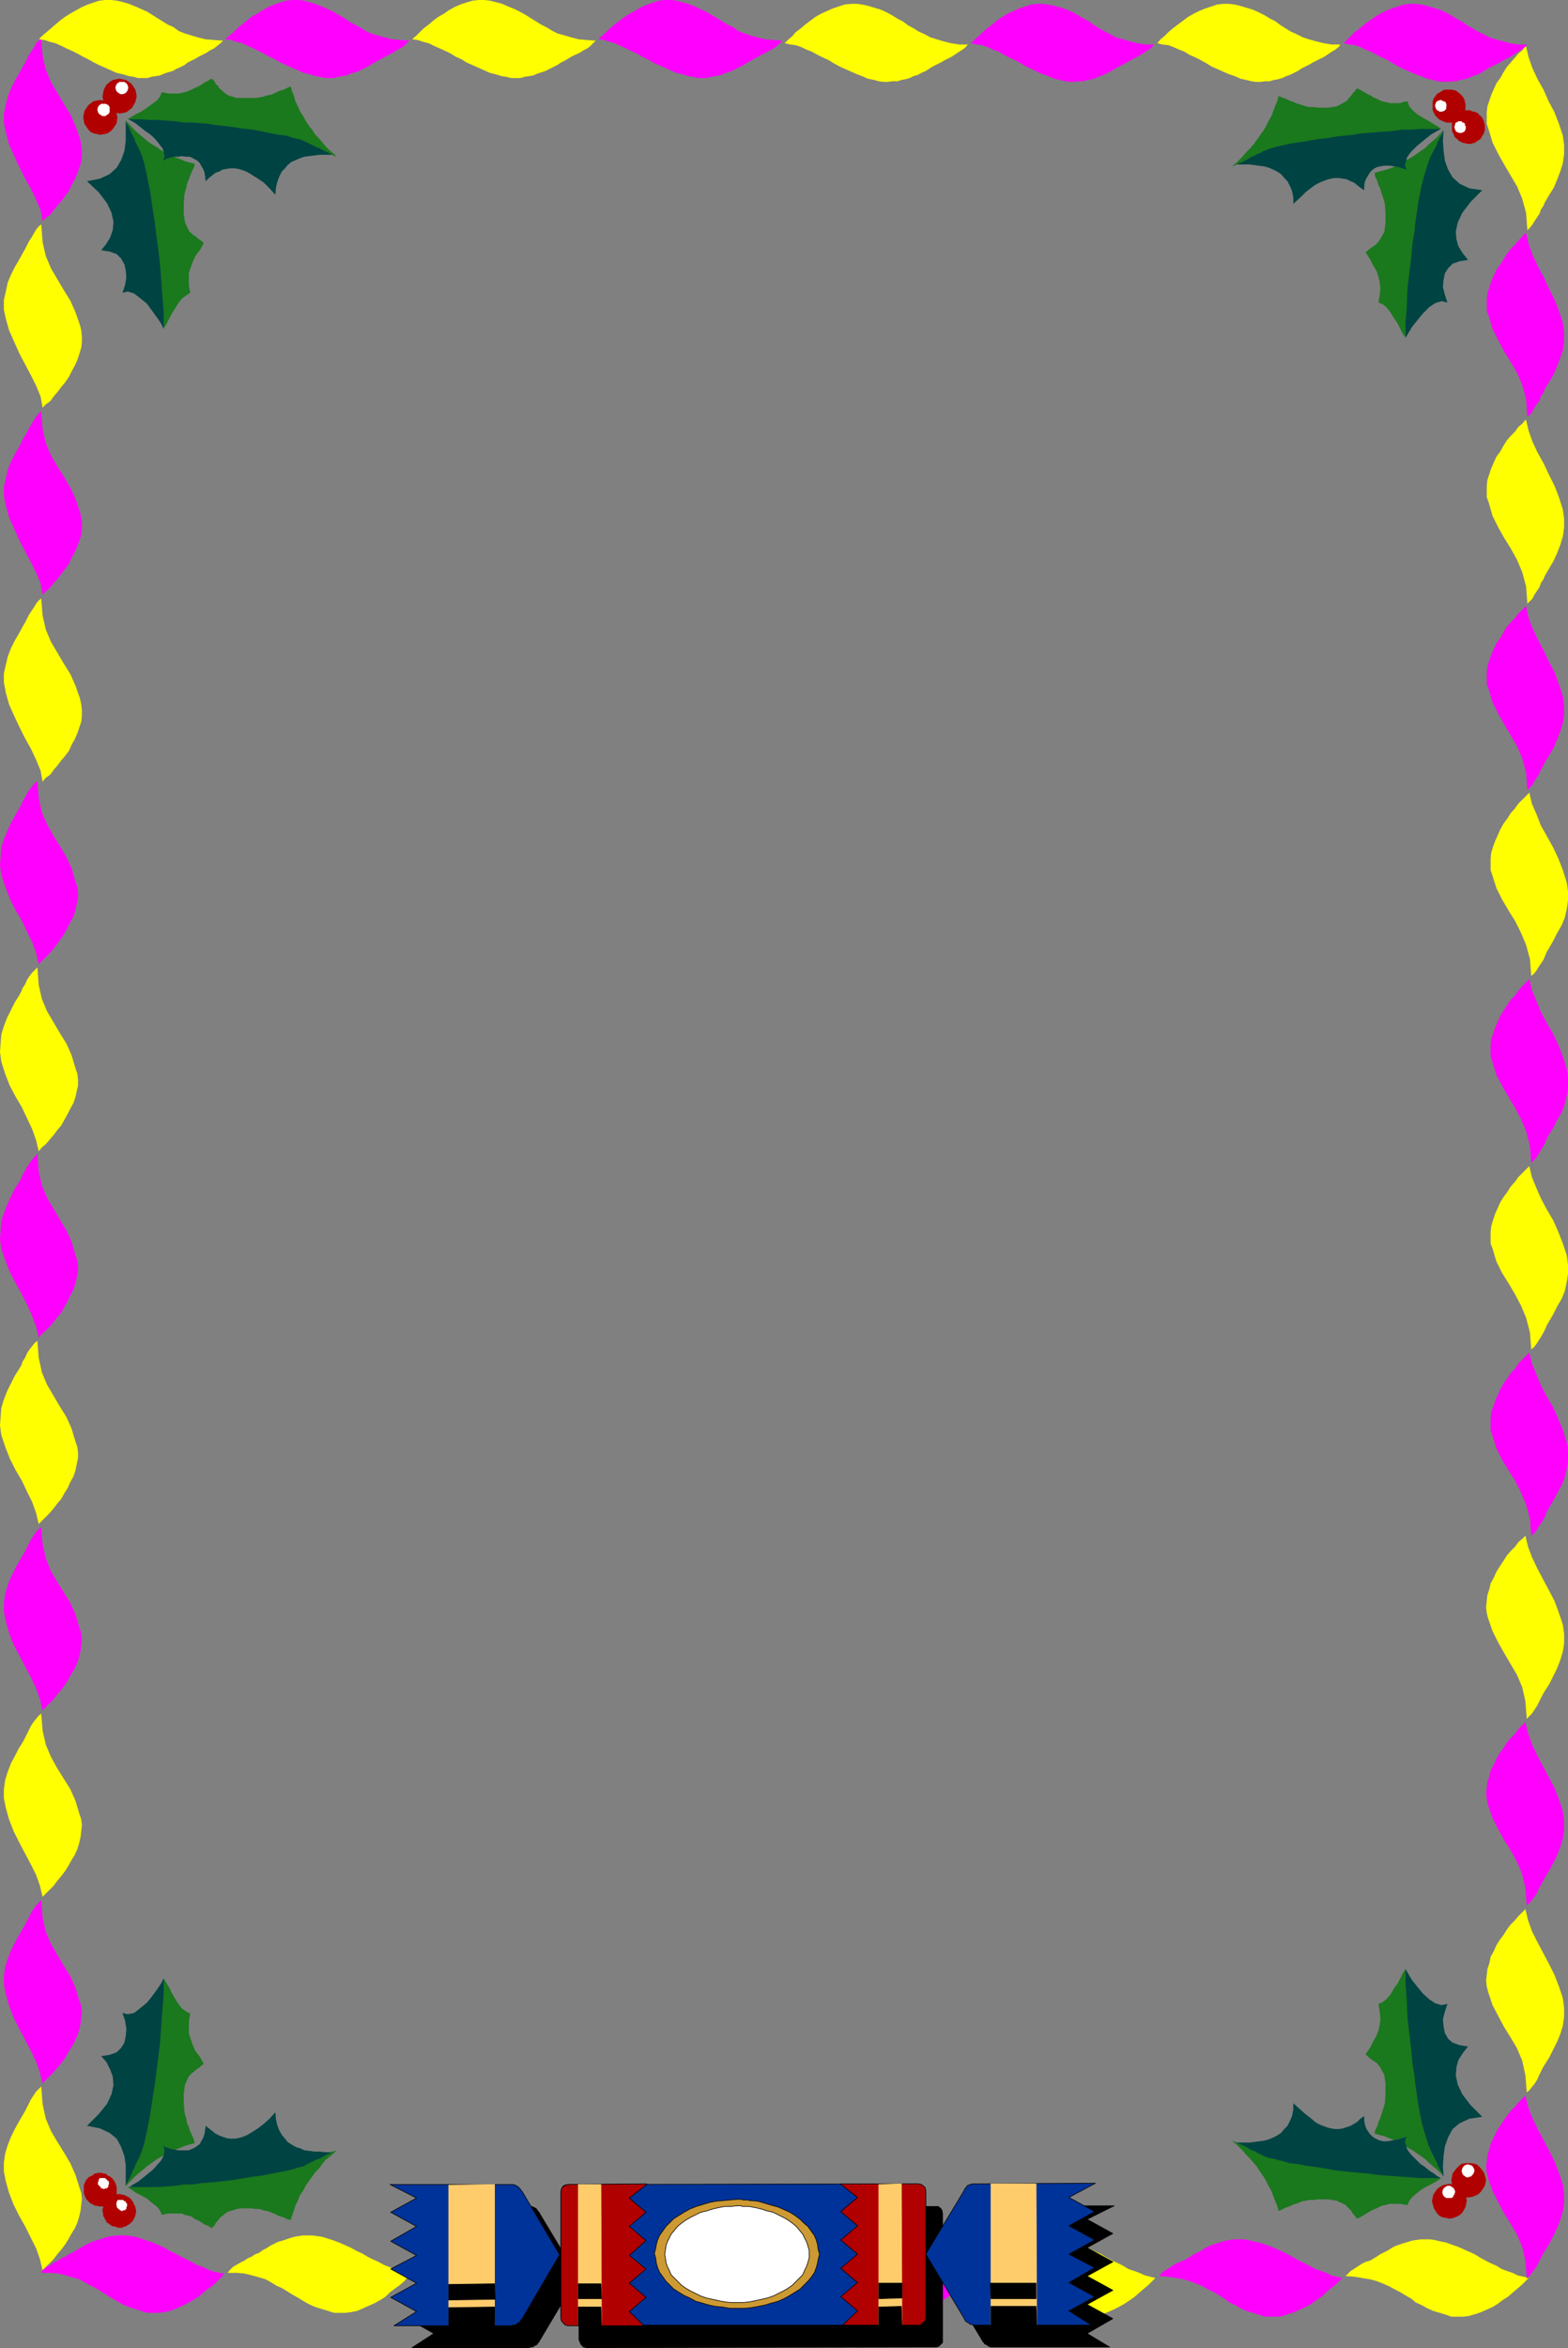 <?xml version="1.0" encoding="UTF-8" standalone="no"?>
<svg
   version="1.0"
   width="103.987mm"
   height="155.647mm"
   id="svg116"
   sodipodi:docname="Holly Frame 03.wmf"
   xmlns:inkscape="http://www.inkscape.org/namespaces/inkscape"
   xmlns:sodipodi="http://sodipodi.sourceforge.net/DTD/sodipodi-0.dtd"
   xmlns="http://www.w3.org/2000/svg"
   xmlns:svg="http://www.w3.org/2000/svg">
  <rect width="100%" height="100%" fill="#808080" stroke="none"/>
  <sodipodi:namedview
     id="namedview116"
     pagecolor="#ffffff"
     bordercolor="#000000"
     borderopacity="0.25"
     inkscape:showpageshadow="2"
     inkscape:pageopacity="0.0"
     inkscape:pagecheckerboard="0"
     inkscape:deskcolor="#d1d1d1"
     inkscape:document-units="mm" />
  <defs
     id="defs1">
    <pattern
       id="WMFhbasepattern"
       patternUnits="userSpaceOnUse"
       width="6"
       height="6"
       x="0"
       y="0" />
  </defs>
  <path
     style="fill:#ffff00;fill-opacity:1;fill-rule:evenodd;stroke:none"
     d="m 10.666,568.801 0.808,-0.808 0.97,-0.97 0.97,-0.97 0.97,-1.293 0.97,-1.131 0.97,-1.293 0.808,-1.293 0.808,-1.454 0.808,-1.293 0.646,-1.454 0.485,-1.616 0.323,-1.454 0.162,-1.454 0.162,-1.454 -0.162,-1.454 -0.485,-1.454 -0.97,-3.07 -1.293,-2.909 -1.616,-2.747 -1.616,-2.585 -1.616,-2.747 -1.293,-3.07 -0.808,-3.717 -0.323,-4.363 -0.646,0.646 -0.646,0.646 -0.646,0.97 -0.646,0.97 -0.485,0.97 -0.485,0.97 -0.485,0.97 -0.485,0.808 -1.131,1.939 -0.97,1.778 -0.97,1.939 -0.808,2.101 -0.646,2.101 -0.323,2.262 v 2.262 l 0.485,2.424 0.808,2.909 1.131,2.909 1.454,2.909 1.454,2.585 1.454,2.909 1.293,2.585 0.97,2.747 z"
     id="path1" />
  <path
     style="fill:#ffff00;fill-opacity:1;fill-rule:evenodd;stroke:none"
     d="m 9.696,381.84 0.808,-0.808 0.97,-0.97 0.97,-0.97 0.97,-1.131 0.97,-1.293 0.97,-1.131 0.808,-1.454 0.808,-1.293 0.646,-1.454 0.808,-1.454 0.485,-1.454 0.323,-1.616 0.323,-1.454 v -1.454 l -0.162,-1.293 -0.485,-1.454 -0.97,-3.232 -1.293,-2.909 -1.616,-2.585 -1.616,-2.747 -1.616,-2.747 -1.293,-3.07 -0.808,-3.717 -0.323,-4.201 -0.646,0.485 -0.646,0.808 -0.646,0.808 -0.646,0.97 -0.485,1.131 -0.646,0.97 -0.323,0.97 -0.485,0.808 -1.131,1.778 -0.97,1.939 -0.97,1.939 -0.808,2.101 -0.646,2.101 -0.162,2.101 L 0,357.116 l 0.323,2.424 0.97,2.909 1.131,2.909 1.454,2.909 1.616,2.747 1.293,2.747 1.293,2.585 0.97,2.747 0.646,2.747 z"
     id="path2" />
  <path
     style="fill:#ffff00;fill-opacity:1;fill-rule:evenodd;stroke:none"
     d="m 10.666,475.239 0.808,-0.808 0.97,-0.97 0.97,-0.97 0.97,-1.293 0.97,-1.131 0.97,-1.293 0.808,-1.293 0.808,-1.454 0.808,-1.293 0.646,-1.454 0.485,-1.616 0.323,-1.454 0.162,-1.454 0.162,-1.454 -0.162,-1.454 -0.485,-1.454 -0.97,-3.232 -1.293,-2.909 -1.616,-2.585 -1.616,-2.585 -1.616,-2.909 -1.293,-3.07 -0.808,-3.555 -0.323,-4.201 -0.646,0.485 -0.646,0.808 -0.646,0.808 -0.646,0.97 -0.485,0.97 -0.485,0.97 -0.485,0.97 -0.485,0.97 -1.131,1.778 -0.97,1.939 -0.97,1.778 -0.808,2.101 -0.646,2.101 -0.323,2.262 v 2.262 l 0.485,2.424 0.808,2.909 1.131,2.909 1.454,2.909 1.454,2.747 1.454,2.747 1.293,2.585 0.97,2.747 0.646,2.747 z"
     id="path3" />
  <path
     style="fill:#ffff00;fill-opacity:1;fill-rule:evenodd;stroke:none"
     d="m 9.696,288.44 0.808,-0.97 0.97,-0.808 0.97,-1.131 0.97,-1.131 0.97,-1.293 0.97,-1.131 0.808,-1.454 0.808,-1.454 0.646,-1.293 0.808,-1.454 0.485,-1.454 0.323,-1.454 0.323,-1.454 v -1.616 l -0.162,-1.293 -0.485,-1.454 -0.97,-3.232 -1.293,-2.909 -1.616,-2.585 -1.616,-2.747 -1.616,-2.747 -1.293,-3.07 -0.808,-3.555 -0.323,-4.363 -0.646,0.646 -0.646,0.646 -0.646,0.808 -0.646,0.97 -0.485,1.131 -0.646,0.97 -0.323,0.808 -0.485,0.97 -1.131,1.778 -0.97,1.939 -0.97,1.939 -0.808,2.101 -0.646,2.101 -0.162,2.101 L 0,263.555 l 0.323,2.424 0.97,3.07 1.131,2.909 1.454,2.747 1.616,2.747 1.293,2.747 1.293,2.747 0.97,2.747 0.646,2.747 z"
     id="path4" />
  <path
     style="fill:#ff00ff;fill-opacity:1;fill-rule:evenodd;stroke:none"
     d="m 10.666,521.939 0.808,-0.808 0.97,-0.97 0.97,-0.97 0.97,-1.131 0.97,-1.131 0.97,-1.293 0.808,-1.454 0.808,-1.293 0.808,-1.454 0.646,-1.454 0.485,-1.454 0.323,-1.616 0.162,-1.454 0.162,-1.454 -0.162,-1.454 -0.485,-1.293 -0.97,-3.232 -1.293,-2.909 -1.616,-2.585 -1.616,-2.747 -1.616,-2.747 -1.293,-3.07 -0.808,-3.555 -0.323,-4.363 -0.646,0.646 -0.646,0.646 -0.646,0.97 -0.646,0.97 -0.485,0.97 -0.485,0.97 -0.485,0.97 -0.485,0.808 -1.131,1.939 -0.97,1.778 -0.97,1.939 -0.808,2.101 -0.646,1.939 -0.323,2.262 v 2.262 l 0.485,2.424 0.808,2.909 1.131,2.909 1.454,2.909 1.454,2.747 1.454,2.747 1.293,2.747 0.97,2.747 0.646,2.747 v 0 z"
     id="path5" />
  <path
     style="fill:#ff00ff;fill-opacity:1;fill-rule:evenodd;stroke:none"
     d="m 9.696,335.14 0.808,-0.97 0.97,-0.808 0.97,-0.97 0.97,-1.131 0.97,-1.293 0.97,-1.131 0.808,-1.454 0.808,-1.454 0.646,-1.293 0.808,-1.616 0.485,-1.454 0.323,-1.454 0.323,-1.454 v -1.454 l -0.162,-1.454 -0.485,-1.293 -0.97,-3.393 -1.293,-2.747 -1.616,-2.747 -1.616,-2.747 -1.616,-2.747 -1.293,-3.07 -0.808,-3.555 -0.323,-4.363 -0.646,0.646 -0.646,0.808 -0.646,0.808 -0.646,0.97 -0.485,0.97 -0.646,0.97 -0.323,0.97 -0.485,0.808 -1.131,1.778 -0.97,1.939 -0.97,2.101 -0.808,2.101 -0.646,1.939 -0.162,2.262 L 0,310.417 l 0.323,2.424 0.97,2.909 1.131,2.909 1.454,2.747 1.616,2.909 1.293,2.585 1.293,2.909 0.97,2.585 0.646,2.747 z"
     id="path6" />
  <path
     style="fill:#ff00ff;fill-opacity:1;fill-rule:evenodd;stroke:none"
     d="m 10.666,428.54 0.808,-0.808 0.97,-0.97 0.97,-0.97 0.97,-1.293 0.97,-1.131 0.97,-1.293 0.808,-1.293 0.808,-1.454 0.808,-1.293 0.646,-1.454 0.485,-1.616 0.323,-1.454 0.162,-1.454 0.162,-1.454 -0.162,-1.454 -0.485,-1.454 -0.97,-3.232 -1.293,-2.909 -1.616,-2.585 -1.616,-2.585 -1.616,-2.747 -1.293,-3.232 -0.808,-3.555 -0.323,-4.201 -0.646,0.485 -0.646,0.646 -0.646,0.97 -0.646,0.97 -0.485,0.97 -0.485,0.97 -0.485,0.97 -0.485,0.808 -1.131,1.939 -0.97,1.778 -0.97,1.939 -0.808,2.101 -0.646,2.101 -0.323,2.262 v 2.262 l 0.485,2.424 0.808,2.909 1.131,2.909 1.454,2.747 1.454,2.747 1.454,2.747 1.293,2.747 0.97,2.747 z"
     id="path7" />
  <path
     style="fill:#ff00ff;fill-opacity:1;fill-rule:evenodd;stroke:none"
     d="m 9.696,241.579 0.808,-0.808 0.97,-0.97 0.97,-0.97 0.97,-1.131 0.97,-1.293 0.97,-1.293 0.808,-1.293 0.808,-1.454 0.646,-1.293 0.808,-1.454 0.485,-1.616 0.323,-1.454 0.323,-1.454 v -1.454 l -0.162,-1.454 -0.485,-1.293 -0.97,-3.393 -1.293,-2.747 -1.616,-2.747 -1.616,-2.585 -1.616,-2.909 -1.293,-2.909 -0.808,-3.717 -0.323,-4.201 -0.646,0.485 -0.646,0.808 -0.646,0.808 -0.646,0.97 -0.485,0.97 -0.646,0.97 -0.323,0.97 -0.485,0.808 -1.131,1.939 -0.97,1.778 -0.97,2.101 -0.808,1.939 -0.646,2.101 L 0.162,214.593 0,216.855 l 0.323,2.262 0.97,3.07 1.131,2.909 1.454,2.909 1.616,2.747 1.293,2.747 1.293,2.585 0.97,2.747 0.646,2.747 z"
     id="path8" />
  <path
     style="fill:#ffff00;fill-opacity:1;fill-rule:evenodd;stroke:none"
     d="m 10.666,195.848 0.808,-0.97 1.131,-0.808 0.808,-1.131 0.97,-1.131 0.97,-1.293 0.97,-1.131 0.97,-1.293 0.646,-1.454 0.808,-1.454 0.646,-1.454 0.485,-1.454 0.485,-1.454 0.162,-1.454 v -1.454 l -0.162,-1.454 -0.323,-1.454 -1.131,-3.232 -1.293,-2.909 -1.616,-2.585 -1.616,-2.747 -1.616,-2.747 -1.293,-3.07 -0.808,-3.555 -0.323,-4.201 -0.646,0.485 -0.646,0.808 -0.485,0.808 -0.646,0.97 -0.646,0.97 -0.485,0.97 -0.485,0.97 -0.485,0.808 -0.97,1.778 -1.131,1.939 -0.97,1.939 -0.808,2.101 -0.485,2.101 -0.485,2.101 v 2.262 l 0.485,2.585 0.808,2.909 1.293,2.909 1.293,2.747 1.454,2.909 1.454,2.585 1.293,2.747 1.131,2.747 0.485,2.747 z"
     id="path9" />
  <path
     style="fill:#ffff00;fill-opacity:1;fill-rule:evenodd;stroke:none"
     d="m 10.666,102.126 0.808,-0.808 1.131,-0.808 0.808,-1.131 0.97,-1.131 0.97,-1.293 0.97,-1.131 0.97,-1.454 0.646,-1.293 0.808,-1.454 0.646,-1.454 0.485,-1.454 0.485,-1.616 0.162,-1.454 v -1.293 l -0.162,-1.616 -0.323,-1.293 -1.131,-3.232 -1.293,-2.909 -1.616,-2.585 -1.616,-2.747 -1.616,-2.747 -1.293,-3.07 -0.808,-3.555 -0.323,-4.363 -0.646,0.485 -0.646,0.808 -0.485,0.808 -0.646,1.131 -0.646,0.97 -0.485,0.97 -0.485,0.97 -0.485,0.808 -0.97,1.778 -1.131,1.939 -0.97,1.939 -0.808,1.939 -0.485,2.262 -0.485,2.101 v 2.424 l 0.485,2.262 0.808,2.909 1.293,2.909 1.293,2.909 1.454,2.747 1.454,2.747 1.293,2.585 1.131,2.747 0.485,2.747 z"
     id="path10" />
  <path
     style="fill:#ff00ff;fill-opacity:1;fill-rule:evenodd;stroke:none"
     d="m 10.666,148.987 0.808,-0.808 1.131,-0.97 0.808,-1.131 0.97,-0.97 0.97,-1.293 0.97,-1.293 0.97,-1.293 0.646,-1.454 0.808,-1.454 0.646,-1.454 0.485,-1.293 0.485,-1.616 0.162,-1.454 v -1.454 l -0.162,-1.454 -0.323,-1.293 -1.131,-3.393 -1.293,-2.747 -1.616,-2.747 -1.616,-2.585 -1.616,-2.747 -1.293,-3.07 -0.808,-3.555 -0.323,-4.363 -0.646,0.485 -0.646,0.808 -0.485,0.808 -0.646,0.97 -0.646,1.131 -0.485,0.97 -0.485,0.808 -0.485,0.808 -0.97,1.939 -1.131,1.939 -0.97,1.939 -0.808,1.939 -0.485,2.262 -0.485,2.101 v 2.262 l 0.485,2.424 0.808,2.909 1.293,2.909 1.293,2.909 1.454,2.747 1.454,2.747 1.293,2.585 1.131,2.747 0.485,2.747 z"
     id="path11" />
  <path
     style="fill:#ff00ff;fill-opacity:1;fill-rule:evenodd;stroke:none"
     d="m 10.666,55.426 0.808,-0.808 1.131,-0.808 0.808,-1.131 0.97,-1.131 0.97,-1.131 0.97,-1.293 0.97,-1.293 0.646,-1.454 0.808,-1.454 0.646,-1.454 0.485,-1.454 0.485,-1.454 0.162,-1.454 V 37.651 L 20.362,36.196 20.039,34.742 18.908,31.51 17.615,28.602 15.999,26.016 14.383,23.269 12.767,20.522 11.474,17.452 10.666,13.897 10.343,9.534 9.696,10.18 l -0.646,0.646 -0.485,0.97 -0.646,0.97 -0.646,0.97 -0.485,0.97 -0.485,0.97 -0.485,0.808 -0.97,1.778 -1.131,1.939 -0.97,1.939 -0.808,2.101 -0.485,1.939 -0.485,2.262 v 2.424 l 0.485,2.262 0.808,3.07 1.293,2.909 1.293,2.747 1.454,2.909 1.454,2.585 1.293,2.747 1.131,2.585 0.485,2.747 z"
     id="path12" />
  <path
     style="fill:#ffff00;fill-opacity:1;fill-rule:evenodd;stroke:none"
     d="m 383.162,570.74 -0.808,0.808 -0.97,0.97 -0.97,0.808 -1.131,0.97 -1.293,1.131 -1.293,0.808 -1.293,0.97 -1.293,0.808 -1.454,0.646 -1.454,0.646 -1.454,0.485 -1.616,0.485 -1.454,0.162 h -1.454 -1.454 l -1.293,-0.485 -1.616,-0.485 -1.616,-0.485 -1.454,-0.646 -1.454,-0.808 -1.454,-0.646 -1.131,-0.97 -1.454,-0.808 -1.293,-0.808 -1.293,-0.646 -1.454,-0.808 -1.454,-0.646 -1.616,-0.646 -1.778,-0.485 -1.939,-0.323 -1.939,-0.323 -2.262,-0.162 0.646,-0.646 0.646,-0.646 0.808,-0.485 0.97,-0.646 0.97,-0.646 0.97,-0.485 1.131,-0.323 0.808,-0.485 0.808,-0.485 0.97,-0.646 0.97,-0.485 0.97,-0.485 0.97,-0.646 0.97,-0.485 0.97,-0.323 0.97,-0.323 1.131,-0.323 0.97,-0.323 1.131,-0.162 1.131,-0.162 h 1.131 1.131 l 1.131,0.162 1.293,0.323 1.616,0.323 1.293,0.485 1.454,0.485 1.454,0.646 1.454,0.646 1.454,0.646 1.293,0.808 1.454,0.808 1.293,0.646 1.454,0.646 1.293,0.808 1.293,0.485 1.454,0.485 1.293,0.646 1.454,0.323 z"
     id="path13" />
  <path
     style="fill:#ffff00;fill-opacity:1;fill-rule:evenodd;stroke:none"
     d="m 196.348,569.609 -0.808,0.97 -0.97,0.97 -0.97,0.97 -1.293,0.808 -1.131,0.97 -1.293,1.131 -1.293,0.808 -1.454,0.808 -1.454,0.646 -1.293,0.646 -1.616,0.646 -1.454,0.323 -1.454,0.162 h -1.454 -1.454 l -1.454,-0.485 -1.616,-0.485 -1.616,-0.485 -1.454,-0.646 -1.293,-0.808 -1.454,-0.808 -1.293,-0.808 -1.293,-0.808 -1.293,-0.808 -1.293,-0.646 -1.616,-0.808 -1.454,-0.808 -1.616,-0.485 -1.616,-0.485 -1.939,-0.485 -1.939,-0.162 h -2.262 l 0.485,-0.808 0.808,-0.646 0.808,-0.485 0.97,-0.646 1.131,-0.485 0.808,-0.646 1.131,-0.323 0.808,-0.646 0.808,-0.323 0.97,-0.646 0.97,-0.485 0.97,-0.646 0.808,-0.485 1.131,-0.485 0.97,-0.323 0.97,-0.323 1.131,-0.323 1.131,-0.323 0.97,-0.162 1.131,-0.162 h 1.131 1.131 l 1.131,0.162 1.293,0.162 1.454,0.485 1.454,0.485 1.454,0.485 1.454,0.646 1.454,0.646 1.454,0.808 1.293,0.646 1.293,0.808 1.454,0.646 1.293,0.646 1.454,0.808 1.293,0.485 1.454,0.646 1.293,0.485 1.454,0.323 z"
     id="path14" />
  <path
     style="fill:#ffff00;fill-opacity:1;fill-rule:evenodd;stroke:none"
     d="m 289.594,570.74 -0.808,0.808 -0.97,0.97 -0.97,0.808 -1.131,0.97 -1.293,1.131 -1.131,0.808 -1.454,0.97 -1.454,0.808 -1.293,0.646 -1.454,0.646 -1.454,0.485 -1.454,0.485 -1.454,0.162 h -1.454 -1.454 l -1.454,-0.485 -1.778,-0.485 -1.454,-0.485 -1.454,-0.646 -1.454,-0.808 -1.293,-0.646 -1.293,-0.97 -1.293,-0.808 -1.454,-0.808 -1.293,-0.646 -1.454,-0.808 -1.454,-0.646 -1.616,-0.646 -1.778,-0.485 -1.778,-0.323 -2.101,-0.323 -2.262,-0.162 0.646,-0.646 0.646,-0.646 0.97,-0.485 0.97,-0.646 0.97,-0.646 0.97,-0.485 0.808,-0.323 0.97,-0.485 0.97,-0.485 0.808,-0.646 0.97,-0.485 0.97,-0.485 0.97,-0.646 0.97,-0.485 1.131,-0.323 0.97,-0.323 0.97,-0.323 1.131,-0.323 0.97,-0.162 1.131,-0.162 h 1.131 1.293 l 1.131,0.162 1.293,0.323 1.454,0.323 1.454,0.485 1.454,0.485 1.454,0.646 1.293,0.646 1.454,0.646 1.293,0.808 1.454,0.808 1.454,0.646 1.293,0.646 1.293,0.808 1.454,0.485 1.293,0.485 1.454,0.646 1.293,0.323 z"
     id="path15" />
  <path
     style="fill:#ffff00;fill-opacity:1;fill-rule:evenodd;stroke:none"
     d="m 102.942,569.609 -0.808,0.97 -0.808,0.97 -1.131,0.97 -1.131,0.808 -1.293,0.97 -1.131,1.131 -1.293,0.808 -1.454,0.808 -1.454,0.646 -1.454,0.646 -1.454,0.646 -1.616,0.323 -1.454,0.162 h -1.454 -1.293 l -1.454,-0.485 -1.616,-0.485 -1.616,-0.485 -1.454,-0.646 -1.454,-0.808 -1.293,-0.808 -1.454,-0.808 -1.293,-0.808 -1.293,-0.808 -1.454,-0.646 -1.293,-0.808 -1.454,-0.808 -1.616,-0.485 -1.778,-0.485 -1.939,-0.485 -1.939,-0.162 h -2.262 l 0.646,-0.808 0.646,-0.646 0.808,-0.485 1.131,-0.646 0.97,-0.485 0.97,-0.646 0.808,-0.323 0.97,-0.646 0.97,-0.323 0.808,-0.646 0.97,-0.485 0.97,-0.646 0.97,-0.485 0.97,-0.485 1.131,-0.323 0.97,-0.323 0.97,-0.323 1.131,-0.323 0.97,-0.162 1.131,-0.162 h 1.131 1.131 l 1.293,0.162 1.131,0.162 1.616,0.485 1.454,0.485 1.293,0.485 1.454,0.646 1.454,0.646 1.454,0.808 1.454,0.646 1.293,0.808 1.293,0.646 1.454,0.646 1.454,0.808 1.293,0.485 1.293,0.646 1.454,0.485 1.293,0.323 1.454,0.162 v 0 z"
     id="path16" />
  <path
     style="fill:#ff00ff;fill-opacity:1;fill-rule:evenodd;stroke:none"
     d="m 336.459,570.74 -0.808,0.808 -0.97,0.97 -1.131,0.808 -1.131,0.97 -1.131,1.131 -1.293,0.808 -1.293,0.97 -1.454,0.808 -1.454,0.646 -1.454,0.646 -1.454,0.485 -1.454,0.485 -1.454,0.162 h -1.454 -1.454 l -1.454,-0.485 -1.616,-0.485 -1.616,-0.485 -1.454,-0.646 -1.293,-0.808 -1.454,-0.646 -1.293,-0.97 -1.293,-0.808 -1.293,-0.808 -1.454,-0.646 -1.293,-0.808 -1.616,-0.646 -1.616,-0.646 -1.616,-0.485 -1.939,-0.323 -1.939,-0.323 -2.262,-0.162 0.485,-0.646 0.808,-0.646 0.808,-0.485 0.97,-0.646 0.97,-0.646 1.131,-0.485 0.808,-0.323 0.97,-0.485 0.808,-0.485 0.97,-0.646 0.97,-0.485 0.97,-0.485 0.97,-0.646 0.97,-0.485 0.97,-0.323 0.97,-0.323 0.97,-0.323 1.131,-0.323 0.97,-0.162 1.131,-0.162 h 1.293 1.131 l 1.131,0.162 1.131,0.323 1.616,0.323 1.454,0.485 1.454,0.485 1.454,0.646 1.454,0.646 1.293,0.646 1.454,0.808 1.454,0.808 1.293,0.646 1.293,0.646 1.454,0.808 1.454,0.485 1.293,0.485 1.293,0.646 1.293,0.323 1.454,0.323 z"
     id="path17" />
  <path
     style="fill:#ff00ff;fill-opacity:1;fill-rule:evenodd;stroke:none"
     d="m 149.645,569.609 -0.97,0.97 -0.808,0.97 -0.97,0.97 -1.293,0.808 -1.131,0.97 -1.293,1.131 -1.293,0.808 -1.454,0.808 -1.454,0.646 -1.454,0.646 -1.454,0.646 -1.454,0.323 -1.454,0.162 h -1.454 -1.454 l -1.293,-0.485 -1.778,-0.485 -1.454,-0.485 -1.616,-0.646 -1.293,-0.808 -1.293,-0.808 -1.454,-0.808 -1.293,-0.808 -1.293,-0.808 -1.293,-0.646 -1.454,-0.808 -1.454,-0.808 -1.616,-0.485 -1.778,-0.485 -1.778,-0.485 -2.101,-0.162 h -2.262 l 0.646,-0.808 0.646,-0.646 0.97,-0.485 0.97,-0.646 0.97,-0.485 0.97,-0.646 0.97,-0.323 0.808,-0.646 0.97,-0.323 0.808,-0.646 0.97,-0.485 0.97,-0.646 0.97,-0.485 0.97,-0.485 0.97,-0.323 1.131,-0.323 0.97,-0.323 0.97,-0.323 1.131,-0.162 1.131,-0.162 h 1.131 1.131 l 1.293,0.162 1.131,0.162 1.454,0.485 1.454,0.485 1.454,0.485 1.454,0.646 1.454,0.646 1.293,0.808 1.454,0.646 1.454,0.808 1.293,0.646 1.293,0.646 1.454,0.808 1.293,0.485 1.454,0.646 1.293,0.485 1.293,0.323 1.454,0.162 z"
     id="path18" />
  <path
     style="fill:#ff00ff;fill-opacity:1;fill-rule:evenodd;stroke:none"
     d="m 243.052,570.74 -0.97,0.808 -0.808,0.97 -1.131,0.808 -1.131,0.97 -1.293,1.131 -1.293,0.808 -1.293,0.97 -1.293,0.808 -1.454,0.646 -1.454,0.646 -1.454,0.485 -1.454,0.485 -1.454,0.162 h -1.454 -1.454 l -1.454,-0.485 -1.616,-0.485 -1.616,-0.485 -1.454,-0.646 -1.454,-0.808 -1.293,-0.646 -1.293,-0.97 -1.454,-0.808 -1.293,-0.808 -1.293,-0.646 -1.454,-0.808 -1.454,-0.646 -1.616,-0.646 -1.778,-0.485 -1.778,-0.323 -2.101,-0.323 -2.262,-0.162 0.646,-0.646 0.808,-0.646 0.808,-0.485 0.97,-0.646 0.97,-0.646 0.97,-0.485 0.97,-0.323 0.808,-0.485 0.97,-0.485 0.808,-0.646 0.97,-0.485 0.97,-0.485 0.97,-0.646 0.97,-0.485 0.97,-0.323 1.131,-0.323 0.97,-0.323 1.131,-0.323 0.97,-0.162 1.131,-0.162 h 1.131 1.131 l 1.293,0.162 1.131,0.323 1.616,0.323 1.454,0.485 1.454,0.485 1.454,0.646 1.454,0.646 1.293,0.646 1.454,0.808 1.293,0.808 1.293,0.646 1.454,0.646 1.454,0.808 1.293,0.485 1.293,0.485 1.454,0.646 1.293,0.323 z"
     id="path19" />
  <path
     style="fill:#ff00ff;fill-opacity:1;fill-rule:evenodd;stroke:none"
     d="m 56.238,569.609 -0.808,0.97 -0.97,0.97 -0.97,0.97 -1.131,0.808 -1.293,0.97 -1.293,1.131 -1.293,0.808 -1.454,0.808 -1.293,0.646 -1.454,0.646 -1.616,0.646 -1.454,0.323 -1.454,0.162 h -1.454 -1.454 l -1.454,-0.485 -1.616,-0.485 -1.454,-0.485 -1.616,-0.646 -1.293,-0.808 -1.454,-0.808 -1.293,-0.808 -1.293,-0.808 -1.293,-0.808 -1.293,-0.646 -1.454,-0.808 -1.454,-0.808 -1.778,-0.485 -1.616,-0.485 -1.778,-0.485 -2.101,-0.162 h -2.262 l 0.485,-0.808 0.808,-0.646 0.97,-0.485 0.808,-0.646 1.131,-0.485 0.97,-0.646 0.808,-0.323 0.97,-0.646 0.808,-0.323 0.97,-0.646 0.97,-0.485 0.97,-0.646 0.97,-0.485 0.97,-0.485 0.97,-0.323 1.131,-0.323 0.97,-0.323 0.97,-0.323 1.131,-0.162 1.131,-0.162 h 0.97 1.293 l 1.131,0.162 1.293,0.162 1.454,0.485 1.454,0.485 1.454,0.485 1.454,0.646 1.454,0.646 1.293,0.808 1.454,0.646 1.454,0.808 1.293,0.646 1.293,0.646 1.454,0.808 1.454,0.485 1.293,0.646 1.293,0.485 1.454,0.323 z"
     id="path20" />
  <path
     style="fill:#000000;fill-opacity:1;fill-rule:evenodd;stroke:none"
     d="m 145.12,586.414 v -31.672 l 0.162,-0.808 0.323,-0.485 0.646,-0.485 0.646,-0.162 h 87.589 0.646 l 0.646,0.485 0.323,0.485 0.162,0.808 v 31.672 0.646 l -0.485,0.485 -0.485,0.485 -0.646,0.162 -87.589,0.162 -0.808,-0.162 -0.485,-0.485 -0.323,-0.485 -0.162,-0.646 v 0 z"
     id="path21" />
  <path
     style="fill:none;stroke:#000000;stroke-width:0.162px;stroke-linecap:round;stroke-linejoin:round;stroke-miterlimit:4;stroke-dasharray:none;stroke-opacity:1"
     d="m 145.12,586.414 v -31.672 l 0.162,-0.808 0.323,-0.485 0.646,-0.485 0.646,-0.162 h 87.589 0.646 l 0.646,0.485 0.323,0.485 0.162,0.808 v 31.672 0.646 l -0.485,0.485 -0.485,0.485 -0.646,0.162 -87.589,0.162 -0.808,-0.162 -0.485,-0.485 -0.323,-0.485 -0.162,-0.646 v 0"
     id="path22" />
  <path
     style="fill:#000000;fill-opacity:1;fill-rule:evenodd;stroke:none"
     d="m 102.295,552.803 h 30.381 0.485 l 0.485,0.162 0.323,0.162 0.323,0.162 0.323,0.323 0.162,0.323 0.323,0.323 0.162,0.323 9.535,15.836 -9.535,15.998 -0.162,0.323 -0.323,0.323 -0.162,0.323 -0.323,0.162 -0.323,0.162 -0.485,0.323 h -0.485 l -0.323,0.162 h -29.412 l 5.495,-3.555 -6.303,-3.555 6.303,-3.555 -6.303,-3.555 6.303,-3.393 -6.303,-3.717 6.303,-3.555 -6.303,-3.555 6.303,-3.555 -6.464,-3.393 z"
     id="path23" />
  <path
     style="fill:none;stroke:#000000;stroke-width:0.162px;stroke-linecap:round;stroke-linejoin:round;stroke-miterlimit:4;stroke-dasharray:none;stroke-opacity:1"
     d="m 102.295,552.803 h 30.381 0.485 l 0.485,0.162 0.323,0.162 0.323,0.162 0.323,0.323 0.162,0.323 0.323,0.323 0.162,0.323 9.535,15.836 -9.535,15.998 -0.162,0.323 -0.323,0.323 -0.162,0.323 -0.323,0.162 -0.323,0.162 -0.485,0.323 h -0.485 l -0.323,0.162 h -29.412 l 5.495,-3.555 -6.303,-3.555 6.303,-3.555 -6.303,-3.555 6.303,-3.393 -6.303,-3.717 6.303,-3.555 -6.303,-3.555 6.303,-3.555 -6.464,-3.393 v 0"
     id="path24" />
  <path
     style="fill:#000000;fill-opacity:1;fill-rule:evenodd;stroke:none"
     d="m 279.251,552.642 h -30.381 l -0.646,0.162 h -0.323 l -0.485,0.162 -0.323,0.162 -0.323,0.323 -0.162,0.323 -0.323,0.323 -0.162,0.323 -9.535,15.998 9.535,15.836 0.162,0.323 0.323,0.323 0.162,0.323 0.323,0.162 0.323,0.162 0.485,0.323 0.485,0.162 h 0.485 29.25 l -5.656,-3.393 6.464,-3.717 -6.464,-3.555 6.464,-3.555 -6.464,-3.555 6.464,-3.555 -6.464,-3.555 6.464,-3.555 -6.464,-3.555 6.787,-3.393 z"
     id="path25" />
  <path
     style="fill:none;stroke:#000000;stroke-width:0.162px;stroke-linecap:round;stroke-linejoin:round;stroke-miterlimit:4;stroke-dasharray:none;stroke-opacity:1"
     d="m 279.251,552.642 h -30.381 l -0.646,0.162 h -0.323 l -0.485,0.162 -0.323,0.162 -0.323,0.323 -0.162,0.323 -0.323,0.323 -0.162,0.323 -9.535,15.998 9.535,15.836 0.162,0.323 0.323,0.323 0.162,0.323 0.323,0.162 0.323,0.162 0.485,0.323 0.485,0.162 h 0.485 29.25 l -5.656,-3.393 6.464,-3.717 -6.464,-3.555 6.464,-3.555 -6.464,-3.555 6.464,-3.555 -6.464,-3.555 6.464,-3.555 -6.464,-3.555 6.787,-3.393 v 0"
     id="path26" />
  <path
     style="fill:#ffff00;fill-opacity:1;fill-rule:evenodd;stroke:none"
     d="m 382.354,11.635 -0.808,0.97 -0.97,0.808 -0.808,0.97 -1.131,1.293 -0.97,1.131 -0.808,1.293 -0.808,1.454 -0.97,1.293 -0.646,1.454 -0.646,1.454 -0.485,1.454 -0.485,1.454 -0.162,1.454 v 1.454 1.454 l 0.485,1.454 0.97,3.232 1.454,2.909 1.454,2.585 1.616,2.747 1.616,2.747 1.293,3.07 0.97,3.555 0.323,4.363 0.646,-0.646 0.646,-0.808 0.485,-0.808 0.646,-0.97 0.646,-0.97 0.323,-0.97 0.646,-0.97 0.323,-0.808 1.131,-1.939 1.131,-1.778 0.808,-1.939 0.808,-2.101 0.646,-2.101 0.323,-2.262 v -2.262 l -0.323,-2.424 -0.97,-2.909 -1.131,-2.909 -1.454,-2.747 -1.293,-2.909 -1.454,-2.585 -1.293,-2.747 -0.97,-2.747 -0.646,-2.747 v 0 z"
     id="path27" />
  <path
     style="fill:#ffff00;fill-opacity:1;fill-rule:evenodd;stroke:none"
     d="m 383.324,198.595 -0.808,0.808 -0.97,0.97 -0.97,0.97 -0.808,1.131 -1.131,1.293 -0.808,1.293 -0.97,1.293 -0.808,1.454 -0.646,1.454 -0.646,1.454 -0.485,1.293 -0.485,1.616 -0.162,1.454 v 1.454 1.454 l 0.485,1.454 0.97,3.07 1.454,2.909 1.616,2.747 1.616,2.585 1.454,2.909 1.293,3.07 0.97,3.555 0.323,4.201 0.646,-0.485 0.646,-0.808 0.485,-0.808 0.646,-0.97 0.646,-0.97 0.485,-1.131 0.323,-0.808 0.485,-0.808 1.131,-1.939 0.97,-1.939 1.131,-1.939 0.808,-1.939 0.485,-2.101 0.323,-2.262 v -2.262 l -0.323,-2.262 -0.97,-3.07 -1.131,-2.909 -1.293,-2.747 -1.616,-2.909 -1.454,-2.585 -1.131,-2.909 -1.131,-2.585 -0.646,-2.747 z"
     id="path28" />
  <path
     style="fill:#ffff00;fill-opacity:1;fill-rule:evenodd;stroke:none"
     d="m 382.354,105.196 -0.808,0.97 -0.97,0.808 -0.808,1.131 -1.131,1.131 -0.97,1.131 -0.808,1.293 -0.808,1.454 -0.97,1.293 -0.646,1.454 -0.646,1.454 -0.485,1.454 -0.485,1.454 -0.162,1.454 v 1.454 1.454 l 0.485,1.293 0.97,3.393 1.454,2.909 1.454,2.585 1.616,2.585 1.616,2.909 1.293,3.07 0.97,3.555 0.323,4.363 0.646,-0.646 0.646,-0.646 0.485,-0.97 0.646,-0.97 0.646,-0.97 0.323,-0.97 0.646,-0.97 0.323,-0.808 1.131,-1.939 1.131,-1.939 0.808,-1.778 0.808,-2.101 0.646,-2.101 0.323,-2.262 v -2.262 l -0.323,-2.262 -0.97,-3.07 -1.131,-2.909 -1.454,-2.909 -1.293,-2.747 -1.454,-2.585 -1.293,-2.747 -0.97,-2.747 -0.646,-2.747 v 0 z"
     id="path29" />
  <path
     style="fill:#ffff00;fill-opacity:1;fill-rule:evenodd;stroke:none"
     d="m 383.324,292.157 -0.808,0.808 -0.97,0.97 -0.97,0.97 -0.808,1.131 -1.131,1.293 -0.808,1.293 -0.97,1.293 -0.808,1.293 -0.646,1.454 -0.646,1.454 -0.485,1.454 -0.485,1.616 -0.162,1.454 v 1.454 1.454 l 0.485,1.293 0.97,3.232 1.454,2.909 1.616,2.585 1.616,2.747 1.454,2.747 1.293,3.07 0.97,3.717 0.323,4.201 0.646,-0.485 0.646,-0.808 0.485,-0.808 0.646,-0.97 0.646,-1.131 0.485,-0.97 0.323,-0.808 0.485,-0.808 1.131,-1.939 0.97,-1.939 1.131,-1.939 0.808,-1.939 0.485,-2.262 0.323,-2.101 v -2.262 l -0.323,-2.424 -0.97,-2.909 -1.131,-2.909 -1.293,-2.909 -1.616,-2.747 -1.454,-2.747 -1.131,-2.585 -1.131,-2.747 -0.646,-2.747 z"
     id="path30" />
  <path
     style="fill:#ff00ff;fill-opacity:1;fill-rule:evenodd;stroke:none"
     d="m 382.354,58.334 -0.808,0.97 -0.97,0.97 -0.808,0.97 -1.131,1.131 -0.97,1.293 -0.808,1.293 -0.808,1.293 -0.97,1.293 -0.646,1.454 -0.646,1.454 -0.485,1.616 -0.485,1.293 -0.162,1.616 v 1.454 1.454 l 0.485,1.293 0.97,3.232 1.454,2.909 1.454,2.747 1.616,2.585 1.616,2.747 1.293,3.07 0.97,3.555 0.323,4.363 0.646,-0.485 0.646,-0.808 0.485,-0.97 0.646,-0.97 0.646,-0.808 0.323,-1.131 0.646,-0.808 0.323,-0.97 1.131,-1.778 1.131,-1.939 0.808,-1.939 0.808,-2.101 0.646,-1.939 0.323,-2.262 v -2.262 l -0.323,-2.424 -0.97,-2.909 -1.131,-2.909 -1.454,-2.909 -1.293,-2.747 -1.454,-2.747 -1.293,-2.747 -0.97,-2.747 -0.646,-2.747 v 0 z"
     id="path31" />
  <path
     style="fill:#ff00ff;fill-opacity:1;fill-rule:evenodd;stroke:none"
     d="m 383.324,245.295 -0.808,0.808 -0.97,0.97 -0.97,1.131 -0.808,1.131 -1.131,1.131 -0.808,1.293 -0.97,1.454 -0.808,1.293 -0.646,1.454 -0.646,1.454 -0.485,1.454 -0.485,1.454 -0.162,1.454 v 1.454 1.454 l 0.485,1.454 0.97,3.232 1.454,2.747 1.616,2.747 1.616,2.747 1.454,2.747 1.293,3.07 0.97,3.717 0.323,4.201 0.646,-0.646 0.646,-0.646 0.485,-0.808 0.646,-1.131 0.646,-0.97 0.485,-0.97 0.323,-0.97 0.485,-0.808 1.131,-1.778 0.97,-1.939 1.131,-1.939 0.808,-2.101 0.485,-2.101 0.323,-2.101 v -2.424 l -0.323,-2.262 -0.97,-3.07 -1.131,-2.909 -1.293,-2.747 -1.616,-2.747 -1.454,-2.747 -1.131,-2.747 -1.131,-2.747 -0.646,-2.747 z"
     id="path32" />
  <path
     style="fill:#ff00ff;fill-opacity:1;fill-rule:evenodd;stroke:none"
     d="m 382.354,151.896 -0.808,0.97 -0.97,0.808 -0.808,1.131 -1.131,1.131 -0.97,1.131 -0.808,1.293 -0.808,1.454 -0.97,1.293 -0.646,1.454 -0.646,1.454 -0.485,1.454 -0.485,1.454 -0.162,1.454 v 1.616 1.454 l 0.485,1.293 0.97,3.232 1.454,2.909 1.454,2.585 1.616,2.747 1.616,2.747 1.293,3.07 0.97,3.555 0.323,4.363 0.646,-0.646 0.646,-0.646 0.485,-0.97 0.646,-0.97 0.646,-0.97 0.323,-0.97 0.646,-0.97 0.323,-0.808 1.131,-1.778 1.131,-1.939 0.808,-1.939 0.808,-2.101 0.646,-2.101 0.323,-2.101 v -2.424 l -0.323,-2.262 -0.97,-2.909 -1.131,-3.07 -1.454,-2.747 -1.293,-2.747 -1.454,-2.747 -1.293,-2.747 -0.97,-2.585 -0.646,-2.909 v 0 z"
     id="path33" />
  <path
     style="fill:#ff00ff;fill-opacity:1;fill-rule:evenodd;stroke:none"
     d="m 383.324,338.857 -0.808,0.808 -0.97,0.97 -0.97,0.97 -0.808,1.293 -1.131,1.131 -0.808,1.293 -0.97,1.293 -0.808,1.454 -0.646,1.454 -0.646,1.454 -0.485,1.454 -0.485,1.454 -0.162,1.616 v 1.293 1.454 l 0.485,1.454 0.97,3.232 1.454,2.909 1.616,2.585 1.616,2.585 1.454,2.909 1.293,3.07 0.97,3.555 0.323,4.201 0.646,-0.485 0.646,-0.808 0.485,-0.808 0.646,-0.97 0.646,-0.97 0.485,-0.97 0.323,-0.97 0.485,-0.808 1.131,-1.939 0.97,-1.778 1.131,-2.101 0.808,-1.939 0.485,-2.101 0.323,-2.101 v -2.262 l -0.323,-2.424 -0.97,-3.07 -1.131,-2.747 -1.293,-2.909 -1.616,-2.747 -1.454,-2.747 -1.131,-2.747 -1.131,-2.747 -0.646,-2.747 z"
     id="path34" />
  <path
     style="fill:#ffff00;fill-opacity:1;fill-rule:evenodd;stroke:none"
     d="m 382.354,384.748 -0.808,0.808 -0.97,0.808 -0.808,1.131 -1.131,1.131 -0.97,1.131 -0.808,1.293 -0.97,1.454 -0.808,1.293 -0.646,1.454 -0.808,1.454 -0.323,1.454 -0.485,1.454 -0.162,1.454 -0.162,1.616 0.162,1.454 0.323,1.293 1.131,3.232 1.454,2.909 1.454,2.585 1.616,2.747 1.616,2.747 1.293,3.07 0.808,3.555 0.323,4.363 0.646,-0.646 0.646,-0.646 0.646,-0.97 0.646,-0.97 0.485,-0.97 0.485,-0.97 0.485,-0.97 0.485,-0.808 1.131,-1.778 0.97,-1.939 0.97,-1.939 0.808,-2.101 0.646,-2.101 0.323,-2.101 v -2.424 l -0.323,-2.262 -0.97,-2.909 -1.131,-3.07 -1.454,-2.747 -1.454,-2.747 -1.454,-2.747 -1.293,-2.747 -0.97,-2.585 -0.646,-2.747 z"
     id="path35" />
  <path
     style="fill:#ffff00;fill-opacity:1;fill-rule:evenodd;stroke:none"
     d="m 382.354,478.31 -0.808,0.808 -0.97,0.97 -0.808,0.97 -1.131,1.131 -0.97,1.293 -0.808,1.293 -0.97,1.293 -0.808,1.293 -0.646,1.454 -0.808,1.454 -0.323,1.616 -0.485,1.454 -0.162,1.454 -0.162,1.454 0.162,1.454 0.323,1.293 1.131,3.393 1.454,2.747 1.454,2.747 1.616,2.585 1.616,2.747 1.293,3.07 0.808,3.717 0.323,4.201 0.646,-0.485 0.646,-0.808 0.646,-0.808 0.646,-0.97 0.485,-1.131 0.485,-0.97 0.485,-0.97 0.485,-0.808 1.131,-1.778 0.97,-1.939 0.97,-1.939 0.808,-1.939 0.646,-2.101 0.323,-2.262 v -2.262 l -0.323,-2.424 -0.97,-2.909 -1.131,-2.909 -1.454,-2.909 -1.454,-2.747 -1.454,-2.747 -1.293,-2.585 -0.97,-2.747 -0.646,-2.747 z"
     id="path36" />
  <path
     style="fill:#ff00ff;fill-opacity:1;fill-rule:evenodd;stroke:none"
     d="m 382.354,431.448 -0.808,0.808 -0.97,0.97 -0.808,1.131 -1.131,1.131 -0.97,1.131 -0.808,1.293 -0.97,1.293 -0.808,1.454 -0.646,1.454 -0.808,1.454 -0.323,1.454 -0.485,1.454 -0.162,1.454 -0.162,1.454 0.162,1.454 0.323,1.454 1.131,3.232 1.454,2.909 1.454,2.585 1.616,2.585 1.616,2.909 1.293,3.07 0.808,3.555 0.323,4.201 0.646,-0.485 0.646,-0.808 0.646,-0.808 0.646,-0.97 0.485,-1.131 0.485,-0.808 0.485,-0.97 0.485,-0.808 1.131,-1.939 0.97,-1.778 0.97,-1.939 0.808,-2.101 0.646,-2.101 0.323,-2.101 v -2.424 l -0.323,-2.424 -0.97,-2.909 -1.131,-2.909 -1.454,-2.747 -1.454,-2.747 -1.454,-2.747 -1.293,-2.747 -0.97,-2.747 -0.646,-2.585 v 0 z"
     id="path37" />
  <path
     style="fill:#ff00ff;fill-opacity:1;fill-rule:evenodd;stroke:none"
     d="m 382.354,525.01 -0.808,0.808 -0.97,0.97 -0.808,0.97 -1.131,1.131 -0.97,1.293 -0.808,1.131 -0.97,1.454 -0.808,1.293 -0.646,1.454 -0.808,1.616 -0.323,1.293 -0.485,1.616 -0.162,1.454 -0.162,1.454 0.162,1.454 0.323,1.293 1.131,3.232 1.454,2.909 1.454,2.747 1.616,2.585 1.616,2.747 1.293,3.07 0.808,3.555 0.323,4.363 0.646,-0.646 0.646,-0.808 0.646,-0.808 0.646,-0.97 0.485,-0.97 0.485,-0.97 0.485,-0.97 0.485,-0.808 1.131,-1.778 0.97,-1.939 0.97,-1.939 0.808,-2.101 0.646,-2.101 0.323,-2.101 v -2.262 l -0.323,-2.424 -0.97,-2.909 -1.131,-2.909 -1.454,-2.909 -1.454,-2.747 -1.454,-2.747 -1.293,-2.747 -0.97,-2.585 -0.646,-2.747 z"
     id="path38" />
  <path
     style="fill:#ffff00;fill-opacity:1;fill-rule:evenodd;stroke:none"
     d="M 9.858,9.695 10.666,8.888 11.635,8.08 12.767,7.11 13.898,6.14 15.029,5.171 16.322,4.201 17.615,3.393 19.069,2.585 20.524,1.778 21.978,1.131 23.433,0.646 24.887,0.162 26.341,0 h 1.454 l 1.454,0.162 1.454,0.323 1.616,0.485 1.616,0.646 1.454,0.646 1.454,0.646 1.293,0.808 1.293,0.808 1.293,0.808 1.293,0.808 1.454,0.646 1.293,0.97 1.616,0.646 1.616,0.485 1.616,0.485 1.939,0.485 2.101,0.162 2.262,0.162 -0.646,0.646 -0.808,0.646 -0.808,0.646 -0.97,0.485 -0.97,0.646 -0.97,0.485 -0.97,0.485 -0.808,0.485 -0.97,0.485 -0.97,0.485 -0.808,0.646 -0.97,0.485 -1.131,0.485 -0.808,0.485 -1.131,0.323 -0.97,0.323 -1.131,0.485 -0.97,0.162 -1.131,0.162 -0.97,0.323 h -1.293 -1.131 l -1.131,-0.323 -1.131,-0.162 -1.616,-0.485 -1.454,-0.323 -1.454,-0.646 -1.454,-0.646 -1.454,-0.646 -1.293,-0.646 -1.454,-0.808 -1.293,-0.646 -1.454,-0.808 -1.293,-0.646 -1.454,-0.646 -1.293,-0.646 -1.454,-0.646 -1.293,-0.323 -1.454,-0.485 -1.293,-0.162 v 0 z"
     id="path39" />
  <path
     style="fill:#ffff00;fill-opacity:1;fill-rule:evenodd;stroke:none"
     d="m 196.672,10.827 0.97,-0.97 0.97,-0.808 0.808,-0.97 1.293,-0.97 1.131,-0.97 1.293,-0.97 1.293,-0.97 1.454,-0.808 1.454,-0.646 1.454,-0.646 1.454,-0.485 1.454,-0.485 1.616,-0.162 h 1.454 l 1.293,0.162 1.454,0.323 1.616,0.485 1.616,0.485 1.454,0.646 1.454,0.808 1.293,0.808 1.293,0.646 1.293,0.97 1.454,0.808 1.293,0.808 1.454,0.646 1.454,0.808 1.616,0.485 1.616,0.485 1.939,0.485 2.101,0.323 h 2.101 l -0.485,0.646 -0.808,0.646 -0.808,0.485 -0.97,0.646 -0.97,0.646 -0.97,0.485 -0.97,0.485 -0.808,0.485 -0.97,0.485 -0.97,0.485 -0.808,0.485 -0.97,0.646 -1.131,0.485 -0.808,0.485 -1.131,0.323 -0.97,0.485 -1.131,0.323 -0.97,0.162 -0.97,0.323 h -1.293 l -1.131,0.162 h -0.97 l -1.293,-0.162 -1.131,-0.323 -1.616,-0.323 -1.454,-0.646 -1.293,-0.485 -1.454,-0.646 -1.454,-0.646 -1.454,-0.646 -1.454,-0.808 -1.293,-0.808 -1.454,-0.646 -1.293,-0.646 -1.454,-0.808 -1.293,-0.485 -1.293,-0.646 -1.454,-0.485 -1.293,-0.162 z"
     id="path40" />
  <path
     style="fill:#ffff00;fill-opacity:1;fill-rule:evenodd;stroke:none"
     d="m 103.426,9.695 0.97,-0.808 0.808,-0.808 0.97,-0.97 1.293,-0.97 1.131,-0.97 1.293,-0.97 1.454,-0.808 1.131,-0.808 1.454,-0.808 1.454,-0.646 1.454,-0.485 L 118.456,0.162 119.91,0 h 1.454 l 1.454,0.162 1.293,0.323 1.778,0.485 1.454,0.646 1.616,0.646 1.293,0.646 1.454,0.808 1.293,0.808 1.293,0.808 1.293,0.808 1.293,0.646 1.616,0.97 1.293,0.646 1.778,0.485 1.616,0.485 1.939,0.485 1.939,0.162 2.262,0.162 -0.646,0.646 -0.646,0.646 -0.808,0.646 -0.97,0.485 -0.97,0.646 -1.131,0.485 -0.97,0.485 -0.808,0.485 -0.808,0.485 -0.97,0.485 -0.97,0.646 -0.97,0.485 -0.97,0.485 -0.97,0.485 -0.97,0.323 -0.97,0.323 -1.131,0.485 -0.97,0.162 -1.131,0.162 -1.131,0.323 h -1.131 -1.131 l -1.293,-0.323 -1.131,-0.162 -1.616,-0.485 -1.293,-0.323 -1.454,-0.646 -1.454,-0.646 -1.454,-0.646 -1.454,-0.646 -1.293,-0.808 -1.454,-0.646 -1.293,-0.808 -1.293,-0.646 -1.454,-0.646 -1.454,-0.646 -1.293,-0.646 -1.293,-0.323 -1.454,-0.485 -1.293,-0.162 v 0 z"
     id="path41" />
  <path
     style="fill:#ffff00;fill-opacity:1;fill-rule:evenodd;stroke:none"
     d="m 290.079,10.827 0.808,-0.97 0.97,-0.808 0.97,-0.97 1.131,-0.97 1.293,-0.97 1.293,-0.97 1.293,-0.97 1.454,-0.808 1.293,-0.646 1.616,-0.646 1.454,-0.485 1.454,-0.485 1.454,-0.162 h 1.454 l 1.454,0.162 1.293,0.323 1.616,0.485 1.616,0.485 1.454,0.646 1.616,0.808 1.293,0.808 1.293,0.646 1.293,0.97 1.293,0.808 1.293,0.808 1.454,0.646 1.616,0.808 1.454,0.485 1.778,0.485 1.939,0.485 1.939,0.323 h 2.262 l -0.485,0.646 -0.808,0.646 -0.808,0.485 -0.97,0.646 -0.97,0.646 -0.97,0.485 -0.97,0.485 -0.97,0.485 -0.808,0.485 -0.97,0.485 -0.97,0.485 -0.97,0.646 -0.97,0.485 -0.97,0.485 -0.97,0.323 -0.97,0.485 -1.131,0.323 -0.97,0.162 -1.131,0.323 h -1.131 l -1.131,0.162 h -1.131 l -1.131,-0.162 -1.293,-0.323 -1.454,-0.323 -1.454,-0.646 -1.454,-0.485 -1.454,-0.646 -1.454,-0.646 -1.454,-0.646 -1.293,-0.808 -1.454,-0.808 -1.293,-0.646 -1.454,-0.646 -1.293,-0.808 -1.293,-0.485 -1.454,-0.646 -1.293,-0.485 -1.454,-0.162 z"
     id="path42" />
  <path
     style="fill:#ff00ff;fill-opacity:1;fill-rule:evenodd;stroke:none"
     d="M 56.561,9.695 57.531,8.888 58.501,8.08 59.47,7.11 60.601,6.14 61.894,5.171 63.025,4.201 64.48,3.393 65.773,2.585 67.227,1.778 68.682,1.131 70.136,0.646 71.752,0.162 73.206,0 h 1.454 l 1.454,0.162 1.293,0.323 1.616,0.485 1.616,0.646 1.454,0.646 1.454,0.646 1.293,0.808 1.454,0.808 1.131,0.808 1.454,0.808 1.293,0.646 1.454,0.97 1.454,0.646 1.616,0.485 1.778,0.485 1.778,0.485 2.101,0.162 2.262,0.162 -0.646,0.646 -0.646,0.646 -0.97,0.646 -0.97,0.485 -0.97,0.646 -0.97,0.485 -0.97,0.485 -0.808,0.485 -0.97,0.485 -0.808,0.485 -1.131,0.646 -0.808,0.485 -0.97,0.485 -0.97,0.485 -0.97,0.323 -1.131,0.323 -0.97,0.485 -1.131,0.162 -0.97,0.162 -1.131,0.323 h -1.131 -1.131 l -1.293,-0.323 -1.131,-0.162 -1.454,-0.485 -1.454,-0.323 -1.454,-0.646 -1.454,-0.646 -1.454,-0.646 -1.454,-0.646 -1.293,-0.808 -1.454,-0.646 -1.454,-0.808 -1.293,-0.646 -1.293,-0.646 -1.454,-0.646 -1.293,-0.646 -1.454,-0.323 -1.293,-0.485 -1.454,-0.162 v 0 z"
     id="path43" />
  <path
     style="fill:#ff00ff;fill-opacity:1;fill-rule:evenodd;stroke:none"
     d="m 243.375,10.827 0.97,-0.97 0.97,-0.808 0.97,-0.97 1.131,-0.97 1.293,-0.97 1.131,-0.97 1.454,-0.97 1.293,-0.808 1.454,-0.646 1.454,-0.646 1.454,-0.485 1.454,-0.485 1.454,-0.162 h 1.454 l 1.454,0.162 1.454,0.323 1.778,0.485 1.454,0.485 1.454,0.646 1.454,0.808 1.293,0.808 1.293,0.646 1.293,0.97 1.293,0.808 1.454,0.808 1.293,0.646 1.454,0.808 1.778,0.485 1.616,0.485 1.939,0.485 2.101,0.323 h 2.101 l -0.485,0.646 -0.808,0.646 -0.808,0.485 -0.97,0.646 -1.131,0.646 -0.97,0.485 -0.808,0.485 -0.97,0.485 -0.808,0.485 -0.97,0.485 -0.97,0.485 -0.97,0.646 -0.97,0.485 -0.97,0.485 -0.97,0.323 -0.97,0.485 -0.97,0.323 -1.131,0.162 -1.131,0.323 h -0.97 l -1.293,0.162 h -1.131 l -1.131,-0.162 -1.293,-0.323 -1.454,-0.323 -1.454,-0.646 -1.454,-0.485 -1.454,-0.646 -1.293,-0.646 -1.454,-0.646 -1.293,-0.808 -1.454,-0.808 -1.454,-0.646 -1.293,-0.646 -1.293,-0.808 -1.454,-0.485 -1.293,-0.646 -1.454,-0.485 -1.293,-0.162 z"
     id="path44" />
  <path
     style="fill:#ff00ff;fill-opacity:1;fill-rule:evenodd;stroke:none"
     d="m 150.13,9.695 0.808,-0.808 0.97,-0.808 0.97,-0.97 1.131,-0.97 1.293,-0.97 1.293,-0.97 1.293,-0.808 1.454,-0.808 1.454,-0.808 1.454,-0.646 1.454,-0.485 1.454,-0.485 L 166.613,0 h 1.454 l 1.454,0.162 1.293,0.323 1.616,0.485 1.778,0.646 1.293,0.646 1.454,0.646 1.293,0.808 1.454,0.808 1.293,0.808 1.293,0.808 1.454,0.646 1.293,0.97 1.616,0.646 1.454,0.485 1.778,0.485 1.939,0.485 2.101,0.162 2.101,0.162 -0.485,0.646 -0.808,0.646 -0.808,0.646 -0.97,0.485 -1.131,0.646 -0.97,0.485 -0.808,0.485 -0.97,0.485 -0.808,0.485 -0.97,0.485 -0.97,0.646 -0.97,0.485 -0.97,0.485 -0.97,0.485 -0.97,0.323 -0.97,0.323 -1.131,0.485 -1.131,0.162 -0.97,0.162 -1.131,0.323 h -1.131 -1.131 l -1.293,-0.323 -1.131,-0.162 -1.454,-0.485 -1.454,-0.323 -1.454,-0.646 -1.454,-0.646 -1.454,-0.646 -1.454,-0.646 -1.293,-0.808 -1.454,-0.646 -1.293,-0.808 -1.454,-0.646 -1.293,-0.646 -1.454,-0.646 -1.293,-0.646 -1.293,-0.323 -1.454,-0.485 -1.293,-0.162 v 0 z"
     id="path45" />
  <path
     style="fill:#ff00ff;fill-opacity:1;fill-rule:evenodd;stroke:none"
     d="m 336.782,10.827 0.97,-0.97 0.808,-0.808 0.97,-0.97 1.293,-0.97 1.131,-0.97 1.293,-0.97 1.454,-0.97 1.293,-0.808 1.293,-0.646 1.616,-0.646 1.454,-0.485 1.454,-0.485 1.454,-0.162 h 1.454 l 1.454,0.162 1.454,0.323 1.616,0.485 1.616,0.485 1.454,0.646 1.454,0.808 1.293,0.808 1.293,0.646 1.293,0.97 1.454,0.808 1.293,0.808 1.454,0.646 1.454,0.808 1.616,0.485 1.778,0.485 1.778,0.485 2.101,0.323 h 2.262 l -0.646,0.646 -0.808,0.646 -0.808,0.485 -0.97,0.646 -0.97,0.646 -0.97,0.485 -0.97,0.485 -0.808,0.485 -0.97,0.485 -0.97,0.485 -0.97,0.485 -0.97,0.646 -0.808,0.485 -0.97,0.485 -1.131,0.323 -0.97,0.485 -0.97,0.323 -1.131,0.162 -1.131,0.323 h -0.97 l -1.131,0.162 h -1.131 l -1.293,-0.162 -1.131,-0.323 -1.616,-0.323 -1.454,-0.646 -1.454,-0.485 -1.454,-0.646 -1.454,-0.646 -1.293,-0.646 -1.454,-0.808 -1.293,-0.808 -1.454,-0.646 -1.293,-0.646 -1.454,-0.808 -1.293,-0.485 -1.293,-0.646 -1.454,-0.485 -1.293,-0.162 -1.454,-0.323 z"
     id="path46" />
  <path
     style="fill:#003399;fill-opacity:1;fill-rule:evenodd;stroke:none"
     d="m 140.595,580.92 v -31.833 l 0.162,-0.646 0.323,-0.646 0.485,-0.323 0.808,-0.162 87.589,-0.162 0.646,0.162 0.646,0.323 0.323,0.646 0.162,0.646 v 31.833 l -0.162,0.646 -0.162,0.485 -0.646,0.485 -0.646,0.162 h -87.589 -0.808 l -0.485,-0.485 -0.323,-0.485 z"
     id="path47" />
  <path
     style="fill:none;stroke:#000000;stroke-width:0.162px;stroke-linecap:round;stroke-linejoin:round;stroke-miterlimit:4;stroke-dasharray:none;stroke-opacity:1"
     d="m 140.595,580.92 v -31.833 l 0.162,-0.646 0.323,-0.646 0.485,-0.323 0.808,-0.162 87.589,-0.162 0.646,0.162 0.646,0.323 0.323,0.646 0.162,0.646 v 31.833 l -0.162,0.646 -0.162,0.485 -0.646,0.485 -0.646,0.162 h -87.589 -0.808 l -0.485,-0.485 -0.323,-0.485 -0.323,-0.646 v 0"
     id="path48" />
  <path
     style="fill:#cc9933;fill-opacity:1;fill-rule:evenodd;stroke:none"
     d="m 184.713,551.026 -1.778,0.162 -1.778,0.162 -1.778,0.162 -1.616,0.323 -1.616,0.485 -1.616,0.485 -1.616,0.646 -1.454,0.808 -1.293,0.808 -1.293,0.808 -0.97,0.97 -0.97,0.97 -0.808,1.131 -0.808,1.131 -0.485,1.131 -0.323,1.131 -0.162,0.97 -0.323,1.293 0.323,1.131 0.162,1.293 0.323,1.131 0.485,1.131 0.808,1.131 0.808,1.131 0.97,0.97 0.97,0.97 1.293,0.808 1.293,0.808 1.454,0.646 1.454,0.808 1.778,0.485 1.616,0.485 1.616,0.323 1.778,0.162 1.778,0.323 h 1.778 1.778 l 1.778,-0.162 1.778,-0.323 1.616,-0.323 1.616,-0.485 1.778,-0.485 1.454,-0.646 1.454,-0.808 1.293,-0.808 1.293,-0.808 0.97,-0.97 0.97,-0.97 0.808,-0.97 0.808,-1.131 0.485,-1.293 0.323,-1.131 0.162,-0.97 0.323,-1.293 -0.323,-1.131 -0.162,-1.293 -0.323,-1.131 -0.485,-1.131 -0.808,-1.131 -0.808,-1.131 -0.97,-0.808 -0.97,-0.97 -1.293,-0.97 -1.293,-0.808 -1.454,-0.646 -1.454,-0.646 -1.778,-0.485 -1.616,-0.485 -1.616,-0.485 -1.778,-0.162 v 0 h -0.162 -0.162 l -0.485,-0.162 h -0.323 -0.323 -0.485 l -0.646,-0.162 h -0.323 -0.646 z"
     id="path49" />
  <path
     style="fill:none;stroke:#000000;stroke-width:0.162px;stroke-linecap:round;stroke-linejoin:round;stroke-miterlimit:4;stroke-dasharray:none;stroke-opacity:1"
     d="m 184.713,551.026 -1.778,0.162 -1.778,0.162 -1.778,0.162 -1.616,0.323 -1.616,0.485 -1.616,0.485 -1.616,0.646 -1.454,0.808 -1.293,0.808 -1.293,0.808 -0.97,0.97 -0.97,0.97 -0.808,1.131 -0.808,1.131 -0.485,1.131 -0.323,1.131 -0.162,0.97 -0.323,1.293 0.323,1.131 0.162,1.293 0.323,1.131 0.485,1.131 0.808,1.131 0.808,1.131 0.97,0.97 0.97,0.97 1.293,0.808 1.293,0.808 1.454,0.646 1.454,0.808 1.778,0.485 1.616,0.485 1.616,0.323 1.778,0.162 1.778,0.323 h 1.778 1.778 l 1.778,-0.162 1.778,-0.323 1.616,-0.323 1.616,-0.485 1.778,-0.485 1.454,-0.646 1.454,-0.808 1.293,-0.808 1.293,-0.808 0.97,-0.97 0.97,-0.97 0.808,-0.97 0.808,-1.131 0.485,-1.293 0.323,-1.131 0.162,-0.97 0.323,-1.293 -0.323,-1.131 -0.162,-1.293 -0.323,-1.131 -0.485,-1.131 -0.808,-1.131 -0.808,-1.131 -0.97,-0.808 -0.97,-0.97 -1.293,-0.97 -1.293,-0.808 -1.454,-0.646 -1.454,-0.646 -1.778,-0.485 -1.616,-0.485 -1.616,-0.485 -1.778,-0.162 v 0 h -0.162 -0.162 l -0.485,-0.162 h -0.323 -0.323 -0.485 l -0.646,-0.162 h -0.323 -0.646 v 0"
     id="path50" />
  <path
     style="fill:#b00000;fill-opacity:1;fill-rule:evenodd;stroke:none"
     d="m 162.088,547.148 -19.716,0.162 -0.646,0.162 -0.485,0.323 -0.485,0.485 -0.162,0.808 v 31.833 l 0.162,0.646 0.485,0.485 0.485,0.485 0.646,0.162 h 19.069 l -3.717,-3.555 4.202,-3.555 -4.202,-3.555 4.202,-3.555 -4.202,-3.393 4.202,-3.717 -4.202,-3.555 4.202,-3.555 -4.202,-3.555 4.363,-3.393 v 0 z"
     id="path51" />
  <path
     style="fill:none;stroke:#000000;stroke-width:0.162px;stroke-linecap:round;stroke-linejoin:round;stroke-miterlimit:4;stroke-dasharray:none;stroke-opacity:1"
     d="m 162.088,547.148 -19.716,0.162 -0.646,0.162 -0.485,0.323 -0.485,0.485 -0.162,0.808 v 31.833 l 0.162,0.646 0.485,0.485 0.485,0.485 0.646,0.162 h 19.069 l -3.717,-3.555 4.202,-3.555 -4.202,-3.555 4.202,-3.555 -4.202,-3.393 4.202,-3.717 -4.202,-3.555 4.202,-3.555 -4.202,-3.555 4.363,-3.393 v 0"
     id="path52" />
  <path
     style="fill:#003399;fill-opacity:1;fill-rule:evenodd;stroke:none"
     d="m 97.77,547.309 h 30.381 0.485 l 0.485,0.162 0.323,0.162 0.323,0.162 0.323,0.323 0.323,0.323 0.162,0.323 0.323,0.323 9.373,15.836 -9.373,15.998 -0.323,0.323 -0.162,0.323 -0.323,0.323 -0.323,0.162 -0.323,0.323 -0.485,0.162 h -0.485 l -0.323,0.162 H 98.74 l 5.656,-3.555 -6.464,-3.555 6.464,-3.555 -6.464,-3.555 6.464,-3.393 -6.464,-3.555 6.464,-3.717 -6.464,-3.555 6.464,-3.555 z"
     id="path53" />
  <path
     style="fill:none;stroke:#000000;stroke-width:0.162px;stroke-linecap:round;stroke-linejoin:round;stroke-miterlimit:4;stroke-dasharray:none;stroke-opacity:1"
     d="m 97.77,547.309 h 30.381 0.485 l 0.485,0.162 0.323,0.162 0.323,0.162 0.323,0.323 0.323,0.323 0.162,0.323 0.323,0.323 9.373,15.836 -9.373,15.998 -0.323,0.323 -0.162,0.323 -0.323,0.323 -0.323,0.162 -0.323,0.323 -0.485,0.162 h -0.485 l -0.323,0.162 H 98.74 l 5.656,-3.555 -6.464,-3.555 6.464,-3.555 -6.464,-3.555 6.464,-3.393 -6.464,-3.555 6.464,-3.717 -6.464,-3.555 6.464,-3.555 -6.626,-3.393 v 0"
     id="path54" />
  <path
     style="fill:#003399;fill-opacity:1;fill-rule:evenodd;stroke:none"
     d="m 274.565,546.986 -30.381,0.162 h -0.485 l -0.485,0.162 -0.485,0.162 -0.323,0.162 -0.162,0.323 -0.323,0.323 -0.162,0.323 -0.162,0.323 -9.535,15.836 9.535,15.998 0.162,0.323 0.162,0.323 0.323,0.323 0.323,0.162 0.323,0.162 0.323,0.323 h 0.485 l 0.485,0.162 h 29.412 l -5.656,-3.555 6.464,-3.555 -6.464,-3.555 6.464,-3.717 -6.464,-3.393 6.464,-3.555 -6.464,-3.555 6.464,-3.555 -6.464,-3.555 z"
     id="path55" />
  <path
     style="fill:none;stroke:#000000;stroke-width:0.162px;stroke-linecap:round;stroke-linejoin:round;stroke-miterlimit:4;stroke-dasharray:none;stroke-opacity:1"
     d="m 274.565,546.986 -30.381,0.162 h -0.485 l -0.485,0.162 -0.485,0.162 -0.323,0.162 -0.162,0.323 -0.323,0.323 -0.162,0.323 -0.162,0.323 -9.535,15.836 9.535,15.998 0.162,0.323 0.162,0.323 0.323,0.323 0.323,0.162 0.323,0.162 0.323,0.323 h 0.485 l 0.485,0.162 h 29.412 l -5.656,-3.555 6.464,-3.555 -6.464,-3.555 6.464,-3.717 -6.464,-3.393 6.464,-3.555 -6.464,-3.555 6.464,-3.555 -6.464,-3.555 6.626,-3.555 v 0"
     id="path56" />
  <path
     style="fill:#b00000;fill-opacity:1;fill-rule:evenodd;stroke:none"
     d="m 210.57,547.148 h 19.716 l 0.646,0.162 0.485,0.323 0.485,0.485 0.162,0.808 v 31.833 l -0.162,0.646 -0.485,0.485 -0.485,0.485 -0.646,0.162 h -19.069 l 3.717,-3.555 -4.202,-3.555 4.202,-3.555 -4.202,-3.555 4.202,-3.555 -4.202,-3.555 4.202,-3.555 -4.202,-3.555 4.202,-3.555 -4.363,-3.393 z"
     id="path57" />
  <path
     style="fill:none;stroke:#000000;stroke-width:0.162px;stroke-linecap:round;stroke-linejoin:round;stroke-miterlimit:4;stroke-dasharray:none;stroke-opacity:1"
     d="m 210.57,547.148 h 19.716 l 0.646,0.162 0.485,0.323 0.485,0.485 0.162,0.808 v 31.833 l -0.162,0.646 -0.485,0.485 -0.485,0.485 -0.646,0.162 h -19.069 l 3.717,-3.555 -4.202,-3.555 4.202,-3.555 -4.202,-3.555 4.202,-3.555 -4.202,-3.555 4.202,-3.555 -4.202,-3.555 4.202,-3.555 -4.363,-3.393 v 0"
     id="path58" />
  <path
     style="fill:#ffcc6c;fill-opacity:1;fill-rule:evenodd;stroke:none"
     d="m 220.266,582.536 v -35.227 l 5.656,-0.162 0.162,35.388 h -5.818 z"
     id="path59" />
  <path
     style="fill:none;stroke:#ffcc6c;stroke-width:0.162px;stroke-linecap:round;stroke-linejoin:round;stroke-miterlimit:4;stroke-dasharray:none;stroke-opacity:1"
     d="m 220.266,582.536 v -35.227 l 5.656,-0.162 0.162,35.388 h -5.818"
     id="path60" />
  <path
     style="fill:#ffcc6c;fill-opacity:1;fill-rule:evenodd;stroke:none"
     d="m 144.958,582.536 v -35.227 h 5.656 l 0.162,35.227 z"
     id="path61" />
  <path
     style="fill:none;stroke:#ffcc6c;stroke-width:0.162px;stroke-linecap:round;stroke-linejoin:round;stroke-miterlimit:4;stroke-dasharray:none;stroke-opacity:1"
     d="m 144.958,582.536 v -35.227 h 5.656 l 0.162,35.227 h -5.818"
     id="path62" />
  <path
     style="fill:#ffcc6c;fill-opacity:1;fill-rule:evenodd;stroke:none"
     d="m 112.476,582.698 v -35.227 l 11.474,-0.162 v 35.388 h -11.474 z"
     id="path63" />
  <path
     style="fill:none;stroke:#ffcc6c;stroke-width:0.162px;stroke-linecap:round;stroke-linejoin:round;stroke-miterlimit:4;stroke-dasharray:none;stroke-opacity:1"
     d="m 112.476,582.698 v -35.227 l 11.474,-0.162 v 35.388 h -11.474"
     id="path64" />
  <path
     style="fill:#ffcc6c;fill-opacity:1;fill-rule:evenodd;stroke:none"
     d="m 259.859,582.374 -0.162,-35.227 h -11.312 v 35.388 h 11.474 v 0 z"
     id="path65" />
  <path
     style="fill:none;stroke:#ffcc6c;stroke-width:0.162px;stroke-linecap:round;stroke-linejoin:round;stroke-miterlimit:4;stroke-dasharray:none;stroke-opacity:1"
     d="m 259.859,582.374 -0.162,-35.227 h -11.312 v 35.388 h 11.474"
     id="path66" />
  <path
     style="fill:#000000;fill-opacity:1;fill-rule:evenodd;stroke:none"
     d="m 220.266,575.911 v -3.878 h 5.818 v 3.717 l -5.656,0.162 v 0 z"
     id="path67" />
  <path
     style="fill:none;stroke:#000000;stroke-width:0.162px;stroke-linecap:round;stroke-linejoin:round;stroke-miterlimit:4;stroke-dasharray:none;stroke-opacity:1"
     d="m 220.266,575.911 v -3.878 h 5.818 v 3.717 l -5.656,0.162"
     id="path68" />
  <path
     style="fill:#000000;fill-opacity:1;fill-rule:evenodd;stroke:none"
     d="m 144.958,575.911 v -3.717 h 5.656 l 0.162,3.717 z"
     id="path69" />
  <path
     style="fill:none;stroke:#000000;stroke-width:0.162px;stroke-linecap:round;stroke-linejoin:round;stroke-miterlimit:4;stroke-dasharray:none;stroke-opacity:1"
     d="m 144.958,575.911 v -3.717 h 5.656 l 0.162,3.717 h -5.818"
     id="path70" />
  <path
     style="fill:#000000;fill-opacity:1;fill-rule:evenodd;stroke:none"
     d="m 112.476,576.234 v -3.878 l 11.474,-0.162 0.162,3.878 z"
     id="path71" />
  <path
     style="fill:none;stroke:#000000;stroke-width:0.162px;stroke-linecap:round;stroke-linejoin:round;stroke-miterlimit:4;stroke-dasharray:none;stroke-opacity:1"
     d="m 112.476,576.234 v -3.878 l 11.474,-0.162 0.162,3.878 -11.635,0.162"
     id="path72" />
  <path
     style="fill:#000000;fill-opacity:1;fill-rule:evenodd;stroke:none"
     d="m 259.697,575.911 v -3.878 h -11.474 l 0.162,3.878 h 11.312 z"
     id="path73" />
  <path
     style="fill:none;stroke:#000000;stroke-width:0.162px;stroke-linecap:round;stroke-linejoin:round;stroke-miterlimit:4;stroke-dasharray:none;stroke-opacity:1"
     d="m 259.697,575.911 v -3.878 h -11.474 l 0.162,3.878 h 11.312"
     id="path74" />
  <path
     style="fill:#000000;fill-opacity:1;fill-rule:evenodd;stroke:none"
     d="m 220.266,582.536 v -4.525 l 5.656,-0.162 0.162,4.686 h -5.818 z"
     id="path75" />
  <path
     style="fill:none;stroke:#000000;stroke-width:0.162px;stroke-linecap:round;stroke-linejoin:round;stroke-miterlimit:4;stroke-dasharray:none;stroke-opacity:1"
     d="m 220.266,582.536 v -4.525 l 5.656,-0.162 0.162,4.686 h -5.818"
     id="path76" />
  <path
     style="fill:#000000;fill-opacity:1;fill-rule:evenodd;stroke:none"
     d="m 144.958,582.536 v -4.525 h 5.656 l 0.162,4.525 z"
     id="path77" />
  <path
     style="fill:none;stroke:#000000;stroke-width:0.162px;stroke-linecap:round;stroke-linejoin:round;stroke-miterlimit:4;stroke-dasharray:none;stroke-opacity:1"
     d="m 144.958,582.536 v -4.525 h 5.656 l 0.162,4.525 h -5.818"
     id="path78" />
  <path
     style="fill:#000000;fill-opacity:1;fill-rule:evenodd;stroke:none"
     d="m 112.476,582.698 v -4.525 l 11.474,-0.162 v 4.686 h -11.474 z"
     id="path79" />
  <path
     style="fill:none;stroke:#000000;stroke-width:0.162px;stroke-linecap:round;stroke-linejoin:round;stroke-miterlimit:4;stroke-dasharray:none;stroke-opacity:1"
     d="m 112.476,582.698 v -4.525 l 11.474,-0.162 v 4.686 h -11.474"
     id="path80" />
  <path
     style="fill:#000000;fill-opacity:1;fill-rule:evenodd;stroke:none"
     d="m 259.859,582.374 -0.162,-4.525 h -11.312 v 4.686 h 11.474 v 0 z"
     id="path81" />
  <path
     style="fill:none;stroke:#000000;stroke-width:0.162px;stroke-linecap:round;stroke-linejoin:round;stroke-miterlimit:4;stroke-dasharray:none;stroke-opacity:1"
     d="m 259.859,582.374 -0.162,-4.525 h -11.312 v 4.686 h 11.474"
     id="path82" />
  <path
     style="fill:#ffffff;fill-opacity:1;fill-rule:evenodd;stroke:none"
     d="m 184.713,552.642 -1.454,0.162 h -1.616 l -1.616,0.323 -1.454,0.323 -1.454,0.485 -1.454,0.323 -1.293,0.646 -1.293,0.646 -1.131,0.646 -1.131,0.808 -0.97,0.808 -0.808,0.97 -0.808,0.97 -0.485,0.97 -0.485,0.97 -0.323,0.97 -0.162,1.131 -0.162,0.97 0.162,0.97 0.162,1.131 0.323,0.97 0.485,0.97 0.485,1.131 0.808,0.808 0.808,0.808 0.97,0.97 1.131,0.808 1.131,0.646 1.293,0.646 1.293,0.646 1.454,0.485 1.454,0.323 1.454,0.323 1.616,0.323 1.616,0.162 h 1.454 1.454 l 1.616,-0.162 1.616,-0.323 1.454,-0.323 1.454,-0.323 1.454,-0.485 1.293,-0.646 1.293,-0.646 1.131,-0.646 1.131,-0.808 0.97,-0.97 0.808,-0.808 0.808,-0.808 0.485,-1.131 0.485,-0.97 0.323,-0.97 0.323,-1.131 v -0.97 -0.97 l -0.323,-1.131 -0.323,-0.97 -0.485,-0.97 -0.485,-0.97 -0.808,-0.97 -0.808,-0.97 -0.97,-0.808 -1.131,-0.808 -1.131,-0.646 -1.293,-0.646 -1.293,-0.646 -1.454,-0.323 -1.454,-0.485 -1.454,-0.323 -1.616,-0.323 v 0 h -0.162 -0.162 -0.323 -0.323 -0.323 -0.485 l -0.323,-0.162 h -0.485 -0.485 z"
     id="path83" />
  <path
     style="fill:none;stroke:#000000;stroke-width:0.162px;stroke-linecap:round;stroke-linejoin:round;stroke-miterlimit:4;stroke-dasharray:none;stroke-opacity:1"
     d="m 184.713,552.642 -1.454,0.162 h -1.616 l -1.616,0.323 -1.454,0.323 -1.454,0.485 -1.454,0.323 -1.293,0.646 -1.293,0.646 -1.131,0.646 -1.131,0.808 -0.97,0.808 -0.808,0.97 -0.808,0.97 -0.485,0.97 -0.485,0.97 -0.323,0.97 -0.162,1.131 -0.162,0.97 0.162,0.97 0.162,1.131 0.323,0.97 0.485,0.97 0.485,1.131 0.808,0.808 0.808,0.808 0.97,0.97 1.131,0.808 1.131,0.646 1.293,0.646 1.293,0.646 1.454,0.485 1.454,0.323 1.454,0.323 1.616,0.323 1.616,0.162 h 1.454 1.454 l 1.616,-0.162 1.616,-0.323 1.454,-0.323 1.454,-0.323 1.454,-0.485 1.293,-0.646 1.293,-0.646 1.131,-0.646 1.131,-0.808 0.97,-0.97 0.808,-0.808 0.808,-0.808 0.485,-1.131 0.485,-0.97 0.323,-0.97 0.323,-1.131 v -0.97 -0.97 l -0.323,-1.131 -0.323,-0.97 -0.485,-0.97 -0.485,-0.97 -0.808,-0.97 -0.808,-0.97 -0.97,-0.808 -1.131,-0.808 -1.131,-0.646 -1.293,-0.646 -1.293,-0.646 -1.454,-0.323 -1.454,-0.485 -1.454,-0.323 -1.616,-0.323 v 0 h -0.162 -0.162 -0.323 -0.323 -0.323 -0.485 l -0.323,-0.162 h -0.485 -0.485 v 0"
     id="path84" />
  <path
     style="fill:#004343;fill-opacity:1;fill-rule:evenodd;stroke:none"
     d="m 352.296,84.674 0.646,-1.131 0.97,-1.616 1.293,-1.616 1.454,-1.778 1.616,-1.616 1.454,-0.97 1.616,-0.485 1.454,0.323 -0.646,-1.939 -0.485,-1.939 0.162,-1.778 0.323,-1.616 0.808,-1.293 1.131,-1.131 1.778,-0.646 2.101,-0.323 -1.293,-1.616 -1.131,-1.778 -0.485,-1.778 -0.162,-1.939 0.485,-2.262 1.131,-2.424 2.101,-2.747 2.909,-2.909 -3.232,-0.485 -2.424,-1.131 -1.778,-1.616 -1.131,-1.939 -0.808,-2.262 -0.323,-2.424 -0.162,-2.585 0.162,-2.585 -0.646,1.293 -0.808,1.293 -0.646,1.293 -0.646,1.454 -0.646,1.454 -0.646,1.454 -0.485,1.293 -0.485,1.293 -1.293,5.009 -0.97,5.333 -0.97,5.494 -0.646,5.656 -0.485,5.494 -0.323,5.171 v 4.848 z"
     id="path85" />
  <path
     style="fill:#004343;fill-opacity:1;fill-rule:evenodd;stroke:none"
     d="m 352.296,493.338 0.646,1.131 0.97,1.616 1.293,1.616 1.454,1.778 1.616,1.454 1.454,0.97 1.616,0.485 1.454,-0.323 -0.646,1.939 -0.485,1.939 0.162,1.778 0.323,1.616 0.808,1.454 1.131,0.97 1.778,0.646 2.101,0.323 -1.293,1.616 -1.131,1.778 -0.485,1.778 -0.162,2.101 0.485,2.262 1.131,2.424 2.101,2.747 2.909,2.909 -3.232,0.485 -2.424,1.131 -1.778,1.454 -1.131,2.101 -0.808,2.262 -0.323,2.424 -0.162,2.585 0.162,2.585 -0.646,-1.293 -0.808,-1.293 -0.646,-1.454 -0.646,-1.293 -0.646,-1.454 -0.646,-1.454 -0.485,-1.293 -0.485,-1.454 -1.293,-4.848 -0.97,-5.332 -0.97,-5.494 -0.646,-5.656 -0.485,-5.494 -0.323,-5.171 v -4.848 z"
     id="path86" />
  <path
     style="fill:#004343;fill-opacity:1;fill-rule:evenodd;stroke:none"
     d="m 41.047,82.411 -0.646,-1.293 -0.97,-1.454 -1.293,-1.778 -1.293,-1.778 -1.778,-1.454 -1.454,-1.131 -1.616,-0.485 -1.293,0.323 0.646,-1.939 0.323,-1.939 -0.162,-1.778 -0.323,-1.454 -0.808,-1.454 -1.131,-1.131 -1.778,-0.646 -2.101,-0.323 1.293,-1.616 0.97,-1.616 0.646,-1.939 0.162,-1.939 -0.485,-2.262 -1.131,-2.424 -2.101,-2.747 -2.909,-2.747 3.232,-0.646 2.424,-1.131 1.778,-1.616 1.131,-1.939 0.808,-2.262 0.323,-2.424 v -2.585 -2.585 l 0.646,1.293 0.646,1.293 0.646,1.454 0.808,1.293 0.646,1.454 0.485,1.454 0.646,1.454 0.323,1.293 1.293,4.848 1.131,5.333 0.97,5.494 0.646,5.656 0.323,5.494 0.323,5.333 0.162,4.848 z"
     id="path87" />
  <path
     style="fill:#004343;fill-opacity:1;fill-rule:evenodd;stroke:none"
     d="m 41.047,495.6 -0.646,1.293 -0.97,1.454 -1.293,1.778 -1.293,1.616 -1.778,1.454 -1.454,1.131 -1.616,0.323 -1.293,-0.323 0.646,1.939 0.323,2.101 -0.162,1.778 -0.323,1.616 -0.808,1.293 -1.131,1.131 -1.778,0.646 -2.101,0.323 1.293,1.454 0.97,1.939 0.646,1.778 0.162,2.101 -0.485,2.262 -1.131,2.424 -2.101,2.585 -2.909,2.909 3.232,0.646 2.424,1.131 1.778,1.454 1.131,2.101 0.808,2.262 0.323,2.262 v 2.747 2.424 l 0.646,-1.131 0.646,-1.293 0.646,-1.454 0.808,-1.454 0.646,-1.293 0.485,-1.454 0.646,-1.454 0.323,-1.293 1.293,-5.009 1.131,-5.333 0.97,-5.332 0.646,-5.656 0.323,-5.494 0.323,-5.333 0.162,-4.848 z"
     id="path88" />
  <path
     style="fill:#1a781d;fill-opacity:1;fill-rule:evenodd;stroke:none"
     d="m 352.296,84.512 -0.646,-0.808 -0.646,-1.293 -0.646,-1.293 -0.97,-1.454 -0.808,-1.293 -0.97,-1.293 -0.97,-0.808 -1.131,-0.485 0.323,-1.778 0.162,-1.778 -0.162,-1.454 -0.323,-1.454 -0.485,-1.454 -0.808,-1.293 -0.808,-1.616 -1.131,-1.778 0.485,-0.323 0.323,-0.323 0.646,-0.485 0.485,-0.323 0.485,-0.323 0.485,-0.485 0.323,-0.323 0.323,-0.485 1.131,-1.939 0.323,-2.262 v -2.262 l -0.162,-2.424 -0.162,-0.808 -0.323,-0.97 -0.323,-0.97 -0.323,-1.131 -0.485,-0.97 -0.323,-1.131 -0.485,-0.97 -0.162,-0.97 1.131,-0.323 1.293,-0.323 1.131,-0.323 1.293,-0.485 1.131,-0.646 1.293,-0.646 1.131,-0.646 1.131,-0.646 1.131,-0.808 0.97,-0.646 1.131,-0.808 0.97,-0.97 0.97,-0.808 0.97,-0.808 0.808,-0.97 0.808,-0.97 -0.323,0.646 -0.323,0.646 -0.162,0.485 -0.323,0.646 -0.323,0.646 -0.162,0.485 -0.162,0.485 -0.323,0.485 -0.485,0.97 -0.485,0.808 -0.485,1.131 -0.485,1.454 -0.646,2.101 -0.808,2.909 -0.808,4.201 -0.808,5.494 -0.162,1.939 -0.485,2.747 -0.323,3.555 -0.485,4.04 -0.485,4.201 -0.162,4.363 -0.323,4.04 v 3.717 0 z"
     id="path89" />
  <path
     style="fill:#1a781d;fill-opacity:1;fill-rule:evenodd;stroke:none"
     d="m 352.296,493.338 -0.646,0.97 -0.646,1.293 -0.646,1.293 -0.97,1.293 -0.808,1.454 -0.97,1.131 -0.97,0.808 -1.131,0.485 0.323,1.939 0.162,1.778 -0.162,1.454 -0.323,1.454 -0.485,1.293 -0.808,1.454 -0.808,1.616 -1.131,1.616 0.485,0.485 0.323,0.323 0.646,0.485 0.485,0.323 0.485,0.323 0.485,0.323 0.323,0.485 0.323,0.323 1.131,2.101 0.323,2.262 v 2.262 l -0.162,2.424 -0.162,0.808 -0.323,0.97 -0.323,0.97 -0.323,1.131 -0.485,0.97 -0.323,1.131 -0.485,0.97 -0.162,0.808 1.131,0.323 1.293,0.323 1.131,0.485 1.293,0.485 1.131,0.646 1.293,0.485 1.131,0.808 1.131,0.646 1.131,0.808 0.97,0.646 1.131,0.808 0.97,0.97 0.97,0.808 0.97,0.808 0.808,0.808 0.808,0.97 -0.323,-0.485 -0.323,-0.646 -0.162,-0.646 -0.323,-0.485 -0.323,-0.646 -0.162,-0.485 -0.162,-0.485 -0.323,-0.485 -0.485,-0.97 -0.485,-0.97 -0.485,-0.97 -0.485,-1.454 -0.646,-2.101 -0.808,-2.909 -0.808,-4.201 -0.808,-5.494 -0.162,-1.939 -0.485,-2.747 -0.323,-3.555 -0.485,-4.04 -0.485,-4.363 -0.162,-4.201 -0.323,-4.201 v -3.555 z"
     id="path90" />
  <path
     style="fill:#1a781d;fill-opacity:1;fill-rule:evenodd;stroke:none"
     d="m 41.047,82.25 0.646,-0.97 0.646,-1.293 0.646,-1.293 0.808,-1.293 0.808,-1.293 0.97,-1.293 1.131,-0.808 0.97,-0.646 -0.323,-1.778 v -1.616 -1.616 l 0.485,-1.454 0.485,-1.293 0.646,-1.454 1.131,-1.454 0.97,-1.778 L 50.582,60.435 50.097,60.112 49.612,59.789 49.128,59.304 48.643,58.981 48.158,58.658 47.673,58.173 47.35,57.85 46.38,55.749 46.057,53.487 v -2.262 l 0.162,-2.424 0.162,-0.808 0.323,-0.97 0.162,-0.97 0.485,-1.131 0.323,-0.97 0.485,-1.131 0.485,-0.97 0.162,-0.808 -1.293,-0.323 -1.131,-0.323 -1.131,-0.485 -1.293,-0.485 -1.293,-0.646 -1.131,-0.485 -1.131,-0.646 -1.131,-0.808 -1.131,-0.646 -1.131,-0.808 -0.97,-0.808 -0.97,-0.808 -1.131,-0.97 -0.808,-0.808 -0.808,-0.97 -0.808,-0.808 0.162,0.646 0.323,0.485 0.323,0.485 0.323,0.646 0.162,0.646 0.323,0.485 0.162,0.485 0.323,0.485 0.323,0.97 0.485,0.97 0.485,0.97 0.646,1.454 0.646,2.101 0.646,3.07 0.808,4.04 0.808,5.494 0.323,1.939 0.323,2.747 0.485,3.555 0.485,4.04 0.323,4.201 0.323,4.363 0.323,4.201 v 3.555 z"
     id="path91" />
  <path
     style="fill:#1a781d;fill-opacity:1;fill-rule:evenodd;stroke:none"
     d="m 41.047,495.762 0.646,0.97 0.646,1.131 0.646,1.293 0.808,1.454 0.808,1.293 0.97,1.293 1.131,0.808 0.97,0.485 -0.323,1.778 v 1.778 1.454 l 0.485,1.454 0.485,1.454 0.646,1.454 1.131,1.454 0.97,1.778 -0.485,0.323 -0.485,0.485 -0.485,0.323 -0.485,0.323 -0.485,0.485 -0.485,0.323 -0.485,0.485 -0.323,0.323 -0.97,2.101 -0.323,2.262 v 2.262 l 0.162,2.262 0.162,0.808 0.323,0.97 0.162,1.131 0.485,0.97 0.323,1.131 0.485,0.97 0.485,1.131 0.162,0.808 -1.293,0.323 -1.131,0.323 -1.131,0.485 -1.293,0.485 -1.293,0.485 -1.131,0.646 -1.131,0.646 -1.131,0.646 -1.131,0.808 -1.131,0.808 -0.97,0.808 -0.97,0.808 -1.131,0.97 -0.808,0.808 -0.808,0.808 -0.808,0.97 0.162,-0.646 0.323,-0.485 0.323,-0.646 0.323,-0.485 0.162,-0.646 0.323,-0.485 0.162,-0.646 0.323,-0.323 0.323,-1.131 0.485,-0.808 0.485,-0.97 0.646,-1.616 0.646,-2.101 0.646,-2.909 0.808,-4.201 0.808,-5.494 0.323,-1.778 0.323,-2.747 0.485,-3.555 0.485,-4.04 0.323,-4.363 0.323,-4.363 0.323,-4.04 z"
     id="path92" />
  <path
     style="fill:#004343;fill-opacity:1;fill-rule:evenodd;stroke:none"
     d="m 361.184,32.157 -0.323,0.323 -0.646,0.323 -0.808,0.485 -0.808,0.485 -0.808,0.646 -0.808,0.646 -0.97,0.808 -0.808,0.646 -0.646,0.646 -0.808,0.808 -0.646,0.808 -0.485,0.808 -0.162,0.808 -0.323,0.808 0.162,0.646 0.323,0.646 -1.131,-0.323 -0.97,-0.323 -0.97,-0.162 -0.97,-0.162 h -0.808 -0.97 l -0.808,0.162 -0.808,0.162 -0.646,0.323 -0.646,0.485 -0.485,0.485 -0.485,0.808 -0.485,0.808 -0.323,0.808 -0.162,0.97 v 1.131 l -0.97,-0.646 -0.808,-0.646 -0.808,-0.646 -0.808,-0.323 -0.97,-0.485 -0.97,-0.162 -0.97,-0.162 h -1.131 l -0.97,0.162 -1.131,0.323 -1.293,0.485 -1.293,0.646 -1.131,0.808 -1.454,1.131 -1.454,1.454 -1.616,1.454 v -1.616 l -0.323,-1.616 -0.485,-1.131 -0.646,-1.293 -0.808,-0.808 -0.808,-0.97 -0.97,-0.646 -0.97,-0.485 -1.131,-0.485 -1.131,-0.323 -1.293,-0.162 -1.131,-0.162 -1.293,-0.162 h -1.293 -1.293 -1.293 l 0.646,-0.323 0.646,-0.323 0.646,-0.323 0.808,-0.323 0.646,-0.323 0.646,-0.323 0.646,-0.323 0.808,-0.323 0.646,-0.323 0.646,-0.323 0.808,-0.323 0.646,-0.323 0.646,-0.323 0.808,-0.162 0.646,-0.323 0.646,-0.162 2.424,-0.646 2.586,-0.485 2.586,-0.646 2.586,-0.485 2.747,-0.323 2.747,-0.323 2.909,-0.323 2.747,-0.323 2.747,-0.323 2.747,-0.162 2.586,-0.162 h 2.586 2.424 2.424 2.101 2.101 v 0 z"
     id="path93" />
  <path
     style="fill:#004343;fill-opacity:1;fill-rule:evenodd;stroke:none"
     d="m 361.184,545.855 -0.323,-0.323 -0.646,-0.323 -0.808,-0.646 -0.808,-0.485 -0.808,-0.646 -0.808,-0.646 -0.97,-0.646 -0.808,-0.808 -0.646,-0.646 -0.808,-0.808 -0.646,-0.808 -0.485,-0.808 -0.162,-0.808 -0.323,-0.646 0.162,-0.808 0.323,-0.646 -1.131,0.323 -0.97,0.323 -0.97,0.162 -0.97,0.162 -0.808,0.162 h -0.97 l -0.808,-0.162 -0.808,-0.323 -0.646,-0.323 -0.646,-0.485 -0.485,-0.485 -0.485,-0.646 -0.485,-0.808 -0.323,-0.97 -0.162,-0.97 v -1.131 l -0.97,0.646 -0.808,0.808 -0.808,0.485 -0.808,0.485 -0.97,0.323 -0.97,0.323 -0.97,0.162 h -1.131 l -0.97,-0.162 -1.131,-0.323 -1.293,-0.485 -1.293,-0.646 -1.131,-0.97 -1.454,-1.131 -1.454,-1.293 -1.616,-1.454 v 1.616 l -0.323,1.616 -0.485,1.131 -0.646,1.293 -0.808,0.808 -0.808,0.97 -0.97,0.646 -0.97,0.485 -1.131,0.485 -1.131,0.323 -1.293,0.162 -1.131,0.162 -1.293,0.162 h -1.293 -1.293 -1.293 l 0.646,0.323 0.646,0.162 0.646,0.323 0.808,0.485 0.646,0.323 0.646,0.323 0.646,0.323 0.808,0.323 0.646,0.323 0.646,0.323 0.808,0.323 0.646,0.323 0.646,0.323 0.808,0.162 0.646,0.323 0.646,0.162 2.424,0.485 2.586,0.646 2.586,0.646 2.586,0.323 2.747,0.485 2.747,0.323 2.909,0.323 2.747,0.323 2.747,0.323 2.747,0.162 2.586,0.162 h 2.586 2.424 2.424 2.101 2.101 v 0 z"
     id="path94" />
  <path
     style="fill:#004343;fill-opacity:1;fill-rule:evenodd;stroke:none"
     d="m 31.998,29.733 0.485,0.323 0.646,0.323 0.808,0.485 0.808,0.646 0.808,0.646 0.808,0.646 0.97,0.646 0.808,0.646 0.808,0.808 0.646,0.808 0.646,0.808 0.485,0.646 0.323,0.808 0.162,0.808 v 0.646 l -0.323,0.808 0.97,-0.485 0.97,-0.323 0.97,-0.162 h 0.97 l 0.808,-0.162 0.97,0.162 h 0.808 l 0.646,0.162 0.808,0.485 0.646,0.323 0.646,0.646 0.323,0.646 0.485,0.808 0.323,0.808 0.162,0.97 0.162,1.293 0.808,-0.808 0.808,-0.646 0.808,-0.646 0.97,-0.323 0.808,-0.485 0.97,-0.162 0.97,-0.162 h 1.131 l 0.97,0.162 1.131,0.323 1.131,0.485 1.293,0.808 1.293,0.808 1.454,0.97 1.454,1.454 1.454,1.616 0.162,-1.778 0.323,-1.454 0.485,-1.293 0.646,-1.293 0.808,-0.808 0.646,-0.808 0.97,-0.808 1.131,-0.485 1.131,-0.485 0.97,-0.323 1.293,-0.162 1.293,-0.162 1.293,-0.162 h 1.293 1.293 1.293 L 83.226,38.459 82.741,38.297 82.095,37.974 81.287,37.489 80.64,37.166 79.994,36.843 79.347,36.52 78.539,36.196 77.893,35.873 77.247,35.55 76.439,35.227 75.792,34.904 75.146,34.58 74.338,34.419 73.691,34.096 73.045,33.934 70.621,33.449 68.035,32.803 65.449,32.318 62.702,31.672 59.955,31.349 57.208,31.025 54.46,30.702 51.713,30.379 48.804,30.056 46.219,29.894 43.471,29.733 h -2.424 -2.586 -2.262 -2.262 z"
     id="path95" />
  <path
     style="fill:#004343;fill-opacity:1;fill-rule:evenodd;stroke:none"
     d="m 31.998,548.117 0.485,-0.162 0.646,-0.485 0.808,-0.485 0.808,-0.485 0.808,-0.646 0.808,-0.646 0.97,-0.808 0.808,-0.646 0.808,-0.808 0.646,-0.808 0.646,-0.646 0.485,-0.808 0.323,-0.808 0.162,-0.808 v -0.808 l -0.323,-0.646 0.97,0.485 0.97,0.323 0.97,0.162 0.97,0.162 h 0.808 0.97 0.808 l 0.646,-0.323 0.808,-0.323 0.646,-0.485 0.646,-0.485 0.323,-0.646 0.485,-0.808 0.323,-0.97 0.162,-0.97 0.162,-1.131 0.808,0.646 0.808,0.646 0.808,0.646 0.97,0.485 0.808,0.323 0.97,0.323 0.97,0.162 h 1.131 l 0.97,-0.162 1.131,-0.323 1.131,-0.485 1.293,-0.808 1.293,-0.808 1.454,-1.131 1.454,-1.293 1.454,-1.616 0.162,1.778 0.323,1.454 0.485,1.293 0.646,1.131 0.808,0.97 0.646,0.808 0.97,0.646 1.131,0.646 1.131,0.323 0.97,0.485 1.293,0.162 1.293,0.162 h 1.293 l 1.293,0.162 h 1.293 l 1.293,-0.162 -0.808,0.485 -0.485,0.162 -0.646,0.323 -0.808,0.485 -0.646,0.323 -0.646,0.323 -0.646,0.323 -0.808,0.323 -0.646,0.323 -0.646,0.323 -0.808,0.323 -0.646,0.162 -0.646,0.485 -0.808,0.162 -0.646,0.162 -0.646,0.323 -2.424,0.485 -2.586,0.646 -2.586,0.485 -2.747,0.485 -2.747,0.485 -2.747,0.323 -2.747,0.323 -2.747,0.323 -2.909,0.162 -2.586,0.162 -2.747,0.162 -2.424,0.162 h -2.586 -2.262 -2.262 z"
     id="path96" />
  <path
     style="fill:#1a781d;fill-opacity:1;fill-rule:evenodd;stroke:none"
     d="m 361.184,32.318 -0.808,-0.646 -1.131,-0.646 -1.293,-0.808 -1.454,-0.808 -1.293,-0.808 -1.131,-0.97 -0.808,-0.97 -0.485,-1.293 -0.97,0.162 -0.97,0.323 h -0.808 -0.808 -0.808 l -0.646,-0.162 -0.646,-0.162 -0.808,-0.162 -0.646,-0.323 -0.646,-0.323 -0.808,-0.323 -0.646,-0.485 -0.808,-0.323 -0.808,-0.485 -0.808,-0.485 -0.97,-0.485 -0.323,0.323 -0.323,0.485 -0.485,0.485 -0.323,0.485 -0.485,0.485 -0.323,0.485 -0.485,0.485 -0.323,0.162 -1.131,0.646 -0.97,0.485 -1.131,0.162 -0.97,0.162 h -1.131 -1.293 l -1.131,-0.162 h -1.131 l -0.808,-0.162 -0.97,-0.323 -1.131,-0.323 -1.131,-0.485 -0.97,-0.323 -0.97,-0.485 -0.97,-0.323 -0.808,-0.323 -0.323,1.293 -0.485,1.131 -0.485,1.293 -0.485,1.293 -0.646,1.131 -0.646,1.293 -0.646,1.131 -0.808,1.131 -0.808,1.131 -0.808,1.131 -0.97,1.131 -0.97,0.97 -0.808,0.97 -0.808,0.808 -0.97,0.97 -0.97,0.808 0.485,-0.162 0.646,-0.323 0.646,-0.323 0.808,-0.323 0.646,-0.323 0.646,-0.323 0.485,-0.323 0.485,-0.323 0.646,-0.162 0.485,-0.323 0.323,-0.162 0.485,-0.162 0.646,-0.323 0.485,-0.323 0.646,-0.162 0.646,-0.323 1.131,-0.323 1.131,-0.323 1.454,-0.323 1.454,-0.323 1.939,-0.323 2.262,-0.323 2.586,-0.485 2.909,-0.323 0.808,-0.162 0.97,-0.162 1.293,-0.162 1.616,-0.162 1.616,-0.162 1.778,-0.323 2.101,-0.162 1.939,-0.162 2.101,-0.162 2.262,-0.162 2.101,-0.323 h 2.262 l 2.101,-0.162 h 1.939 1.778 1.778 v 0 z"
     id="path97" />
  <path
     style="fill:#1a781d;fill-opacity:1;fill-rule:evenodd;stroke:none"
     d="m 361.184,545.693 -0.808,0.646 -1.131,0.646 -1.293,0.646 -1.454,0.808 -1.293,0.97 -1.131,0.97 -0.808,0.97 -0.485,1.131 -0.97,-0.162 -0.97,-0.162 h -0.808 -0.808 -0.808 l -0.646,0.162 -0.646,0.162 -0.808,0.162 -0.646,0.323 -0.646,0.323 -0.808,0.323 -0.646,0.323 -0.808,0.485 -0.808,0.485 -0.808,0.485 -0.97,0.485 -0.323,-0.323 -0.323,-0.485 -0.485,-0.485 -0.323,-0.646 -0.485,-0.485 -0.323,-0.323 -0.485,-0.485 -0.323,-0.323 -1.131,-0.485 -0.97,-0.485 -1.131,-0.162 -0.97,-0.162 h -1.131 -1.293 l -1.131,0.162 h -1.131 l -0.808,0.162 -0.97,0.162 -1.131,0.485 -1.131,0.323 -0.97,0.485 -0.97,0.323 -0.97,0.485 -0.808,0.323 -0.323,-1.293 -0.485,-1.131 -0.485,-1.293 -0.485,-1.293 -0.646,-1.131 -0.646,-1.293 -0.646,-1.131 -0.808,-1.131 -0.808,-1.293 -0.808,-0.97 -0.97,-1.131 -0.97,-0.97 -0.808,-0.97 -0.808,-0.808 -0.97,-0.97 -0.97,-0.808 0.485,0.162 0.646,0.323 0.646,0.323 0.808,0.323 0.646,0.323 0.646,0.323 0.485,0.323 0.485,0.323 0.646,0.162 0.485,0.162 0.323,0.323 0.485,0.162 0.646,0.323 0.485,0.323 0.646,0.162 0.646,0.323 1.131,0.162 1.131,0.323 1.454,0.323 1.454,0.485 1.939,0.162 2.262,0.485 2.586,0.323 2.909,0.485 0.808,0.162 0.97,0.162 1.293,0.162 1.616,0.162 1.616,0.162 1.778,0.162 2.101,0.162 1.939,0.323 2.101,0.162 2.262,0.162 2.101,0.162 2.262,0.162 2.101,0.162 h 1.939 1.778 1.778 v 0 z"
     id="path98" />
  <path
     style="fill:#1a781d;fill-opacity:1;fill-rule:evenodd;stroke:none"
     d="m 31.998,29.894 0.97,-0.646 1.131,-0.646 1.293,-0.646 1.454,-0.97 1.131,-0.808 1.293,-0.97 0.808,-0.97 0.485,-1.131 0.808,0.162 0.97,0.162 h 0.97 0.808 0.646 l 0.808,-0.162 0.646,-0.162 0.646,-0.162 0.808,-0.323 0.646,-0.323 0.646,-0.323 0.808,-0.323 0.808,-0.485 0.646,-0.485 0.97,-0.485 0.808,-0.485 0.485,0.323 0.323,0.485 0.323,0.646 0.485,0.323 0.323,0.646 0.485,0.323 0.485,0.485 0.323,0.323 0.97,0.646 1.131,0.323 0.97,0.323 h 1.131 1.131 1.293 1.131 l 1.131,-0.162 0.808,-0.162 0.97,-0.323 0.97,-0.162 1.131,-0.485 0.97,-0.485 1.131,-0.323 0.97,-0.485 0.808,-0.323 0.323,1.293 0.485,1.131 0.323,1.293 0.646,1.293 0.485,1.131 0.808,1.293 0.646,1.131 0.808,1.293 0.808,0.97 0.808,1.293 0.97,0.97 0.808,0.97 0.808,0.97 0.97,0.97 0.97,0.808 0.808,0.808 L 83.872,39.105 83.226,38.782 82.579,38.459 82.095,38.136 81.287,37.812 80.64,37.489 80.155,37.166 79.509,37.004 79.024,36.681 78.539,36.52 78.055,36.196 77.57,36.035 77.085,35.712 76.6,35.55 75.954,35.227 75.146,34.904 74.176,34.742 73.045,34.419 71.59,33.934 69.974,33.773 68.197,33.449 65.934,32.965 63.349,32.48 60.278,32.157 59.47,31.995 58.501,31.833 57.208,31.672 55.753,31.51 54.137,31.349 52.198,31.025 50.259,30.864 48.158,30.702 H 46.057 L 43.956,30.379 41.694,30.218 39.593,30.056 h -2.101 l -1.939,-0.162 h -1.939 -1.616 z"
     id="path99" />
  <path
     style="fill:#1a781d;fill-opacity:1;fill-rule:evenodd;stroke:none"
     d="m 31.998,547.955 0.97,0.646 1.131,0.808 1.293,0.646 1.454,0.808 1.131,0.97 1.293,0.97 0.808,0.97 0.485,1.131 0.808,-0.162 0.97,-0.162 h 0.97 0.808 0.646 0.808 l 0.646,0.323 0.646,0.162 0.808,0.162 0.646,0.323 0.646,0.485 0.808,0.323 0.808,0.485 0.646,0.485 0.97,0.323 0.808,0.646 0.485,-0.485 0.323,-0.323 0.323,-0.646 0.485,-0.485 0.323,-0.485 0.485,-0.485 0.485,-0.323 0.323,-0.323 0.97,-0.646 1.131,-0.323 0.97,-0.323 1.131,-0.162 H 61.571 62.864 l 1.131,0.162 h 1.131 l 0.808,0.323 0.97,0.162 0.97,0.323 1.131,0.485 0.97,0.485 1.131,0.323 0.97,0.485 0.808,0.162 0.323,-1.131 0.485,-1.293 0.323,-1.131 0.646,-1.293 0.485,-1.293 0.808,-1.131 0.646,-1.293 0.808,-1.131 0.808,-1.131 0.808,-1.131 0.97,-0.97 0.808,-1.131 0.808,-0.97 0.97,-0.808 0.97,-0.808 0.808,-0.808 -0.485,0.162 -0.646,0.162 -0.646,0.485 -0.485,0.162 -0.808,0.485 -0.646,0.323 -0.485,0.323 -0.646,0.162 -0.485,0.162 -0.485,0.323 -0.485,0.162 -0.485,0.323 -0.485,0.162 -0.485,0.323 -0.646,0.323 -0.808,0.162 -0.97,0.323 -1.131,0.323 -1.454,0.323 -1.616,0.323 -1.778,0.323 -2.262,0.485 -2.586,0.323 -3.07,0.485 -0.808,0.162 -0.97,0.162 -1.293,0.162 -1.454,0.162 -1.616,0.162 -1.939,0.162 -1.939,0.162 -2.101,0.323 h -2.101 l -2.101,0.323 -2.262,0.162 -2.101,0.162 h -2.101 -1.939 -1.939 z"
     id="path100" />
  <path
     style="fill:#b00000;fill-opacity:1;fill-rule:evenodd;stroke:none"
     d="m 365.063,28.763 -0.162,0.323 -0.162,0.162 -0.323,0.485 -0.162,0.162 -0.162,0.485 -0.162,0.323 v 0.323 0.323 0.323 0.485 0.323 0.323 l 0.162,0.323 0.162,0.323 0.162,0.323 0.162,0.485 0.323,0.323 0.162,0.162 0.323,0.162 0.162,0.323 0.323,0.162 0.323,0.162 0.323,0.162 0.485,0.162 h 0.323 l 0.323,0.162 h 0.323 0.485 0.323 l 0.323,-0.162 h 0.323 l 0.323,-0.162 0.323,-0.162 0.323,-0.323 0.323,-0.162 0.323,-0.162 0.162,-0.323 0.162,-0.162 0.162,-0.485 0.323,-0.162 v -0.323 l 0.162,-0.323 0.162,-0.485 v -0.323 -0.323 -0.323 -0.485 l -0.162,-0.323 v -0.323 l -0.162,-0.323 -0.162,-0.323 -0.162,-0.485 -0.323,-0.162 -0.162,-0.323 -0.323,-0.162 -0.162,-0.323 -0.323,-0.162 -0.323,-0.162 -0.323,-0.162 h -0.485 l -0.323,-0.162 -0.323,-0.162 h -0.485 -0.323 -0.323 l -0.323,0.162 -0.485,0.162 h -0.162 l -0.323,0.323 -0.323,0.162 v 0 0 0 l -0.162,0.162 v 0 h -0.162 v 0 l -0.162,0.162 v 0 z"
     id="path101" />
  <path
     style="fill:#b00000;fill-opacity:1;fill-rule:evenodd;stroke:none"
     d="m 371.204,549.087 0.97,-1.454 0.323,-1.454 -0.485,-1.778 -0.97,-1.293 -0.646,-0.646 -0.646,-0.323 -0.97,-0.162 h -0.808 -0.646 l -0.97,0.162 -0.646,0.485 -0.646,0.646 -0.97,1.293 -0.323,1.778 0.323,1.616 0.97,1.454 0.646,0.485 0.808,0.485 0.808,0.162 h 0.808 l 0.97,-0.162 0.808,-0.323 0.646,-0.323 z"
     id="path102" />
  <path
     style="fill:#b00000;fill-opacity:1;fill-rule:evenodd;stroke:none"
     d="m 22.14,26.339 -0.97,1.454 -0.323,1.616 0.323,1.616 0.97,1.454 0.646,0.646 0.808,0.323 0.808,0.162 0.808,0.162 0.808,-0.162 0.808,-0.162 0.808,-0.485 0.646,-0.646 0.97,-1.454 0.162,-1.454 -0.323,-1.778 -0.97,-1.454 -0.646,-0.323 -0.808,-0.485 -0.808,-0.162 -0.808,-0.162 -0.808,0.162 -0.808,0.162 -0.646,0.485 z"
     id="path103" />
  <path
     style="fill:#b00000;fill-opacity:1;fill-rule:evenodd;stroke:none"
     d="m 27.957,551.672 0.162,-0.323 0.323,-0.162 0.162,-0.485 0.323,-0.162 v -0.485 l 0.162,-0.162 0.162,-0.485 v -0.323 -0.323 -0.323 -0.485 l -0.162,-0.323 v -0.323 l -0.162,-0.323 -0.162,-0.323 -0.162,-0.323 -0.323,-0.323 -0.162,-0.323 -0.323,-0.162 -0.323,-0.323 h -0.323 l -0.323,-0.323 -0.162,-0.162 -0.485,-0.162 h -0.323 l -0.323,-0.162 h -0.485 -0.323 -0.323 l -0.323,0.162 h -0.485 l -0.162,0.323 -0.323,0.162 -0.323,0.162 -0.323,0.162 -0.323,0.162 -0.162,0.323 -0.323,0.162 -0.162,0.485 -0.162,0.162 -0.162,0.485 -0.162,0.323 v 0.323 0.323 0.323 0.485 0.323 0.323 l 0.162,0.323 0.162,0.485 0.162,0.323 0.162,0.323 0.323,0.323 0.162,0.162 0.323,0.323 0.162,0.162 0.323,0.162 0.323,0.162 0.323,0.162 0.323,0.162 h 0.485 l 0.323,0.162 h 0.323 0.485 0.323 l 0.323,-0.162 h 0.323 l 0.323,-0.162 0.323,-0.162 0.323,-0.323 v 0 0 0 h 0.162 v 0 h 0.162 v -0.162 h 0.162 v 0 l 0.162,-0.162 v 0 z"
     id="path104" />
  <path
     style="fill:#b00000;fill-opacity:1;fill-rule:evenodd;stroke:none"
     d="m 360.215,23.431 -0.162,0.323 -0.162,0.162 -0.323,0.485 -0.162,0.162 -0.162,0.485 -0.162,0.323 v 0.485 0.162 0.485 0.323 0.485 0.162 l 0.162,0.485 0.162,0.323 0.162,0.323 0.162,0.323 0.323,0.323 0.162,0.162 0.323,0.323 0.162,0.162 0.323,0.162 0.323,0.162 0.323,0.162 0.485,0.162 0.323,0.162 h 0.323 0.323 0.485 0.323 0.323 l 0.323,-0.162 0.323,-0.162 0.323,-0.162 0.323,-0.162 0.323,-0.323 0.323,-0.162 0.162,-0.162 0.162,-0.323 0.323,-0.323 0.162,-0.323 0.162,-0.323 v -0.323 l 0.162,-0.485 V 26.986 26.663 26.339 26.016 l -0.162,-0.485 v -0.323 l -0.162,-0.323 -0.162,-0.323 -0.162,-0.323 -0.323,-0.323 -0.162,-0.162 -0.323,-0.323 -0.162,-0.162 -0.323,-0.162 -0.323,-0.323 -0.323,-0.162 h -0.323 l -0.485,-0.162 h -0.323 -0.485 -0.323 -0.323 -0.323 l -0.485,0.162 -0.162,0.162 -0.323,0.162 -0.323,0.162 v 0 0 0.162 h -0.162 v 0 h -0.162 v 0 l -0.162,0.162 v 0 0 0 z"
     id="path105" />
  <path
     style="fill:#b00000;fill-opacity:1;fill-rule:evenodd;stroke:none"
     d="m 366.517,554.419 0.808,-1.454 0.323,-1.616 -0.323,-1.616 -0.97,-1.454 -0.808,-0.485 -0.646,-0.323 -0.808,-0.162 -0.808,-0.162 -0.808,0.162 -0.808,0.162 -0.808,0.485 -0.646,0.485 -0.97,1.454 -0.323,1.616 0.485,1.778 0.808,1.293 0.646,0.646 0.808,0.323 0.97,0.162 0.646,0.162 0.97,-0.162 0.808,-0.323 0.646,-0.323 0.808,-0.646 z"
     id="path106" />
  <path
     style="fill:#b00000;fill-opacity:1;fill-rule:evenodd;stroke:none"
     d="m 26.826,21.007 -0.808,1.454 -0.323,1.778 0.323,1.616 0.97,1.454 0.646,0.485 0.808,0.323 0.808,0.162 0.808,0.162 0.808,-0.162 0.808,-0.162 0.646,-0.485 0.808,-0.646 0.808,-1.454 0.323,-1.454 -0.323,-1.616 -0.97,-1.454 -0.646,-0.485 -0.808,-0.485 -0.808,-0.162 -0.808,-0.162 -0.808,0.162 -0.808,0.162 -0.808,0.485 -0.646,0.646 v 0 z"
     id="path107" />
  <path
     style="fill:#b00000;fill-opacity:1;fill-rule:evenodd;stroke:none"
     d="m 32.806,557.005 0.162,-0.323 0.323,-0.162 0.162,-0.485 0.162,-0.162 0.162,-0.485 0.162,-0.162 v -0.485 l 0.162,-0.323 v -0.323 -0.485 l -0.162,-0.323 v -0.323 l -0.162,-0.323 -0.162,-0.323 -0.162,-0.323 -0.162,-0.485 -0.323,-0.162 v -0.323 l -0.323,-0.162 -0.323,-0.323 -0.323,-0.162 -0.323,-0.162 -0.323,-0.162 -0.323,-0.162 h -0.323 l -0.485,-0.162 H 29.897 29.412 29.25 l -0.485,0.162 h -0.323 l -0.323,0.162 -0.323,0.323 -0.323,0.162 -0.323,0.162 -0.162,0.162 -0.162,0.323 -0.323,0.162 -0.162,0.485 -0.162,0.162 -0.162,0.485 -0.162,0.323 v 0.323 l -0.162,0.323 v 0.323 0.323 l 0.162,0.485 v 0.323 0.323 l 0.323,0.323 v 0.323 l 0.323,0.323 0.162,0.485 0.162,0.162 0.323,0.162 0.323,0.323 0.323,0.162 0.162,0.162 0.485,0.162 h 0.323 l 0.485,0.162 0.162,0.162 h 0.485 0.323 0.485 l 0.162,-0.162 0.485,-0.162 h 0.162 l 0.485,-0.323 0.323,-0.162 v 0 0 0 0 0 l 0.162,-0.162 h 0.162 v -0.162 h 0.162 z"
     id="path108" />
  <path
     style="fill:#ffffff;fill-opacity:1;fill-rule:evenodd;stroke:none"
     d="m 364.901,30.702 v 0.162 h -0.162 v 0.162 0 0.323 0 l -0.162,0.162 v 0.162 0 0.162 0.323 0 l 0.162,0.162 v 0 0.162 0.162 l 0.162,0.162 v 0 l 0.162,0.162 v 0 l 0.162,0.162 h 0.162 0.162 v 0.162 h 0.162 0.162 0.162 v 0 h 0.162 v 0 h 0.323 v -0.162 h 0.323 v 0 l 0.162,-0.162 v 0 l 0.162,-0.162 v 0 l 0.162,-0.323 v -0.162 0 -0.162 h 0.162 l -0.162,-0.323 v 0 l 0.162,-0.162 h -0.162 v -0.162 l -0.162,-0.162 v -0.323 0 0 -0.162 h -0.162 l -0.162,-0.162 v 0 h -0.162 -0.162 l -0.162,-0.323 v 0 h -0.323 v 0 h -0.162 -0.162 v 0 h -0.162 l -0.162,0.162 h -0.162 l -0.162,0.162 v 0 0 z"
     id="path109" />
  <path
     style="fill:#ffffff;fill-opacity:1;fill-rule:evenodd;stroke:none"
     d="m 369.103,544.885 0.323,-0.485 0.162,-0.646 -0.162,-0.485 -0.323,-0.485 -0.323,-0.323 h -0.323 l -0.323,-0.162 h -0.162 -0.323 l -0.323,0.162 h -0.162 l -0.323,0.323 -0.323,0.485 -0.162,0.646 0.162,0.646 0.323,0.485 0.323,0.162 0.162,0.162 0.323,0.162 h 0.323 l 0.323,-0.162 h 0.323 l 0.162,-0.162 0.323,-0.323 z"
     id="path110" />
  <path
     style="fill:#ffffff;fill-opacity:1;fill-rule:evenodd;stroke:none"
     d="m 24.887,26.339 -0.323,0.485 -0.162,0.646 0.162,0.646 0.323,0.485 0.323,0.162 0.162,0.162 0.323,0.162 h 0.323 0.323 l 0.323,-0.162 0.162,-0.162 0.323,-0.162 0.323,-0.485 V 27.47 26.824 L 27.149,26.339 26.826,26.178 26.503,26.016 h -0.162 -0.323 -0.323 -0.323 l -0.162,0.162 z"
     id="path111" />
  <path
     style="fill:#ffffff;fill-opacity:1;fill-rule:evenodd;stroke:none"
     d="m 26.988,547.955 h 0.162 v -0.162 -0.162 0 -0.162 l 0.162,-0.162 v 0 -0.162 -0.162 0 -0.162 -0.162 l -0.162,-0.162 v -0.162 H 26.988 26.826 v -0.323 h -0.162 v 0 h -0.162 v -0.162 l -0.162,-0.162 v 0 h -0.162 -0.162 -0.162 -0.162 v 0 0 h -0.323 -0.162 v 0 h -0.162 l -0.162,0.162 v 0.162 h -0.162 v 0.162 0.162 0 0.162 l -0.162,0.162 v 0 0.162 0.162 0 0.162 0.162 l 0.162,0.162 0.162,0.162 v 0 0 l 0.162,0.162 0.162,0.162 v 0 0 l 0.162,0.323 h 0.162 0.162 v 0 l 0.162,0.162 v 0 h 0.323 v 0 l 0.162,-0.162 h 0.162 v 0 h 0.162 0.162 v 0 0 0 0 -0.162 0 0 h 0.162 v 0 z"
     id="path112" />
  <path
     style="fill:#ffffff;fill-opacity:1;fill-rule:evenodd;stroke:none"
     d="m 360.215,25.37 -0.162,0.162 v 0 l -0.162,0.162 v 0.162 0.162 0 l -0.162,0.162 v 0.162 0.162 0 0.162 0.162 l 0.162,0.162 v 0 0.323 h 0.162 v 0 0.162 l 0.162,0.162 h 0.162 v 0 l 0.162,0.162 h 0.162 v 0.162 h 0.162 0.162 0.162 v 0 h 0.162 v 0 h 0.323 v -0.162 h 0.323 v 0 l 0.162,-0.162 v 0 l 0.162,-0.162 0.162,-0.162 v 0 -0.323 0 -0.162 l 0.162,-0.162 h -0.162 v -0.162 l 0.162,-0.162 -0.162,-0.162 v 0 -0.162 -0.162 l -0.162,-0.162 v 0 -0.162 h -0.162 l -0.162,-0.162 v 0 h -0.162 -0.162 l -0.162,-0.162 v -0.162 l -0.162,0.162 -0.162,-0.162 h -0.162 -0.162 v 0.162 h -0.162 -0.162 -0.162 v 0.162 z"
     id="path113" />
  <path
     style="fill:#ffffff;fill-opacity:1;fill-rule:evenodd;stroke:none"
     d="m 364.255,550.218 0.323,-0.485 0.162,-0.646 -0.162,-0.485 -0.323,-0.485 -0.323,-0.162 -0.162,-0.162 -0.323,-0.162 h -0.323 -0.323 l -0.323,0.162 -0.162,0.162 -0.323,0.162 -0.323,0.485 -0.162,0.646 0.162,0.646 0.323,0.485 0.323,0.162 0.162,0.162 h 0.323 0.323 0.323 0.323 l 0.323,-0.162 0.162,-0.162 v 0 z"
     id="path114" />
  <path
     style="fill:#ffffff;fill-opacity:1;fill-rule:evenodd;stroke:none"
     d="m 29.412,20.845 -0.323,0.485 -0.162,0.646 0.162,0.646 0.323,0.485 0.323,0.162 0.162,0.162 0.323,0.162 h 0.323 0.323 l 0.323,-0.162 0.323,-0.162 0.162,-0.162 0.323,-0.485 0.162,-0.646 -0.162,-0.646 -0.323,-0.485 -0.323,-0.162 -0.162,-0.162 H 30.866 30.543 30.22 29.897 l -0.162,0.162 -0.323,0.162 z"
     id="path115" />
  <path
     style="fill:#ffffff;fill-opacity:1;fill-rule:evenodd;stroke:none"
     d="m 31.513,553.45 h 0.162 v -0.162 -0.162 0 -0.162 l 0.162,-0.162 v 0 -0.162 -0.162 0 -0.162 -0.323 H 31.674 l -0.162,-0.162 v 0 0 -0.323 h -0.162 -0.162 v 0 l -0.162,-0.162 -0.162,-0.162 v 0 h -0.162 -0.162 v 0 h -0.323 v 0 0 H 29.897 v 0 h -0.323 v 0 l -0.162,0.162 v 0.162 h -0.162 v 0.162 0.162 0 0.162 h -0.162 l 0.162,0.162 -0.162,0.162 0.162,0.162 v 0 0.162 0.162 0.162 l 0.162,0.162 v 0 0 l 0.162,0.162 v 0.162 h 0.162 0.162 v 0.162 l 0.162,0.162 h 0.162 v 0 l 0.162,0.162 h 0.162 0.162 v 0 l 0.162,-0.162 h 0.162 0.162 0.162 v 0 0 -0.162 0 0 0 0 h 0.162 v 0 0 -0.162 z"
     id="path116" />
</svg>
